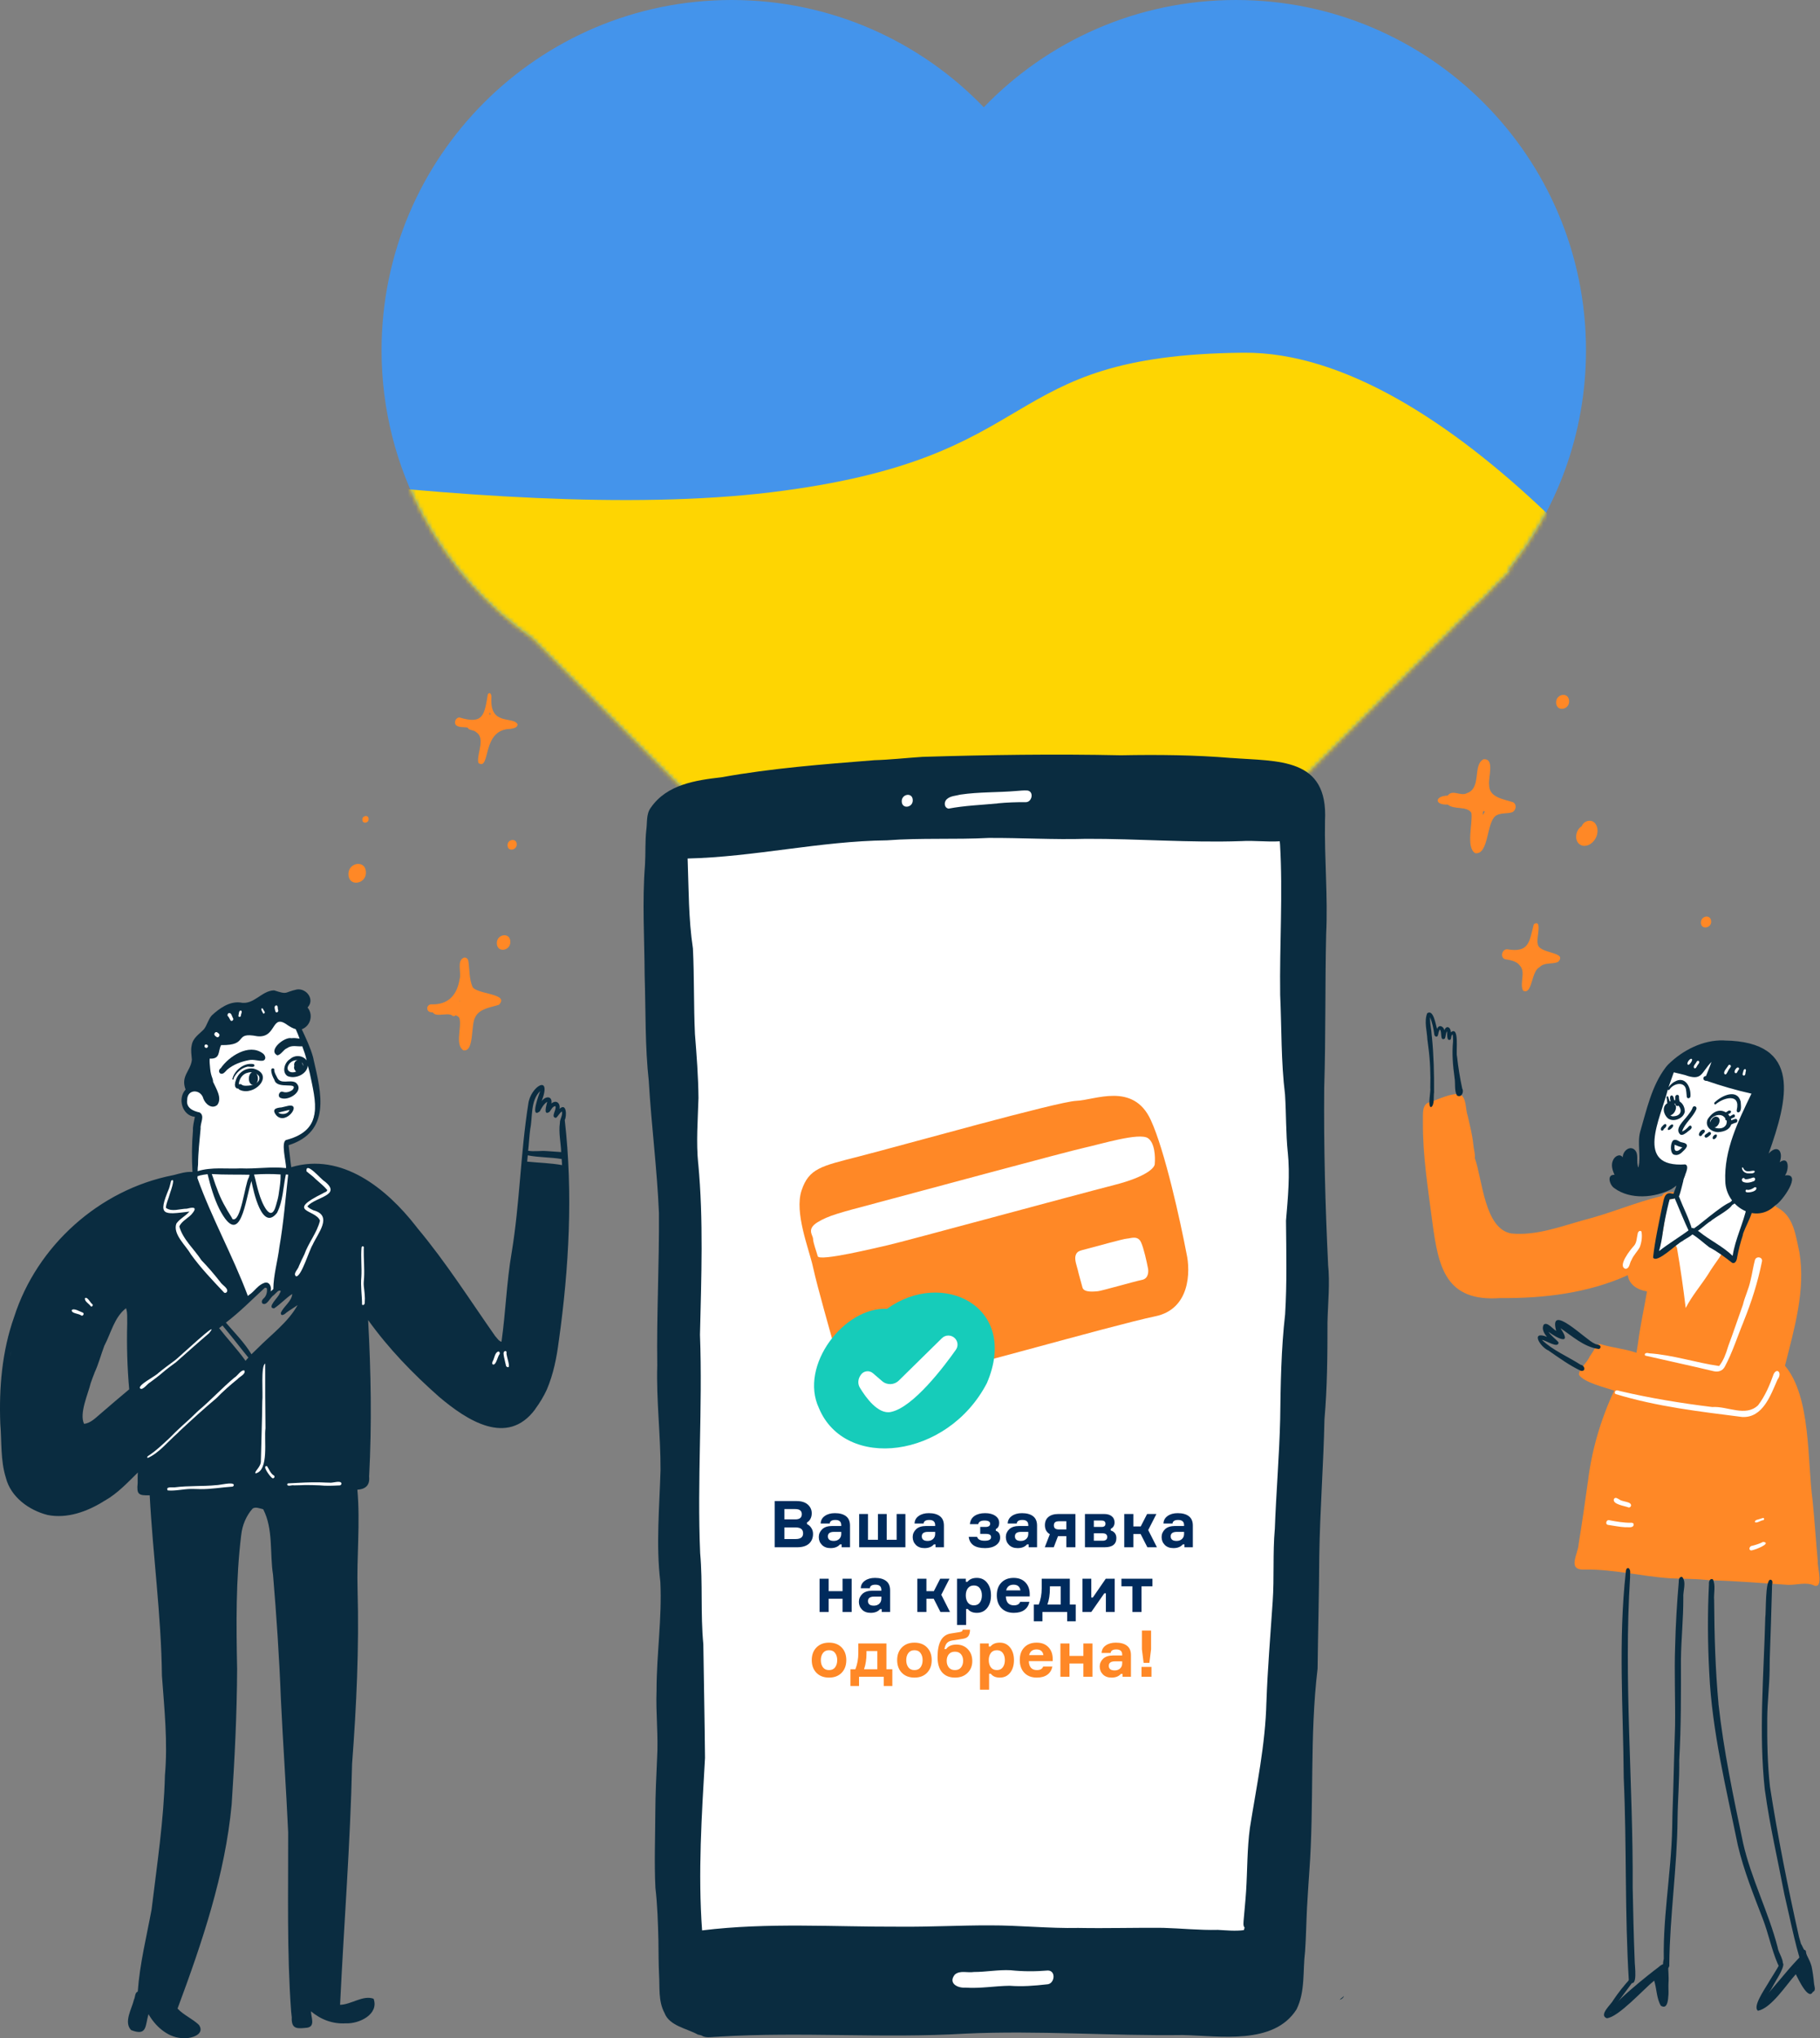 <svg width="444" height="497" viewBox="0 0 444 497" fill="none" xmlns="http://www.w3.org/2000/svg">
<rect x="0" y="0" width="444" height="497" fill="#808080" stroke="none"/>
<g clip-path="url(#clip0_4787_11611)">
<path d="M358.924 148.622L240.898 266.649L129.878 155.628C107.643 140.211 93.084 114.506 93.084 85.401C93.084 38.235 131.319 0 178.485 0C202.646 0 224.463 10.032 239.997 26.159C255.532 10.032 277.349 0 301.51 0C348.675 0 386.911 38.235 386.911 85.401C386.911 105.765 379.784 124.464 367.886 139.14H368.407L364.732 142.816C362.889 144.842 360.951 146.78 358.924 148.622Z" fill="#4494EB"/>
<mask id="mask0_4787_11611" style="mask-type:alpha" maskUnits="userSpaceOnUse" x="93" y="0" width="294" height="267">
<path d="M358.924 148.622L240.898 266.649L129.878 155.628C107.643 140.211 93.084 114.506 93.084 85.401C93.084 38.235 131.319 0 178.485 0C202.646 0 224.463 10.032 239.997 26.159C255.532 10.032 277.349 0 301.51 0C348.675 0 386.911 38.235 386.911 85.401C386.911 105.765 379.784 124.464 367.886 139.14H368.407L364.732 142.816C362.889 144.842 360.951 146.78 358.924 148.622Z" fill="#4494EB"/>
</mask>
<g mask="url(#mask0_4787_11611)">
<path d="M188.039 120.041C119.36 128.402 7.682 106.306 -0.082 106.306L199.386 320.106L431.103 191.109C409.006 155.874 352.51 85.523 303.3 86.001C241.788 86.598 256.718 111.68 188.039 120.041Z" fill="#FED502"/>
</g>
<path d="M402.5 308L404 294L407 292L410 289.5C410 288.333 411.4 286.5 411 286.5C410.5 286.5 404.5 287 403.5 286.5C402.5 286 402 279 402 278.5C402 278.1 403.667 270.667 404.5 267L408.5 259L416 256.5L424.5 257L430 266.5C428 272.333 423.8 284.5 423 286.5C422.2 288.5 425.333 292.333 427 294L429.5 298.5L420.5 309.5L414.5 321.5L409.5 319L407.5 307.5L402.5 308Z" fill="white"/>
<path d="M442.732 386.677C440.742 385.61 438.316 386.508 436.18 386.435C429.847 386.022 423.514 385.464 417.157 385.319C417.206 385.319 417.254 385.319 417.278 385.319C416.987 385.294 416.696 385.27 416.429 385.246C416.186 385.222 415.944 385.197 415.701 385.173C415.75 385.173 415.798 385.173 415.822 385.197C413.032 384.906 410.217 385.003 407.427 384.833C400.512 384.372 393.718 382.625 386.754 382.698C382.095 383.014 385.007 378.986 385.128 376.414V376.438C385.128 376.365 385.152 376.292 385.152 376.244V376.268C385.953 371.367 386.657 366.441 387.336 361.54V361.515C387.336 361.491 387.336 361.442 387.36 361.418C387.36 361.442 387.36 361.442 387.36 361.467C388.258 353.726 390.49 346.132 393.79 339.071C391.558 338.294 386.438 337.105 385.201 335.237C385.031 333.975 387.263 332.155 387.797 330.796C388.307 329.996 388.865 329.219 389.326 328.419C389.447 327.642 390.345 327.618 390.927 327.885C390.903 327.885 390.879 327.86 390.854 327.86C393.62 328.661 396.508 328.904 399.226 329.85C399.371 329.001 399.517 328.127 399.638 327.278C399.638 327.327 399.614 327.375 399.614 327.399C400.148 323.202 401.094 319.052 401.798 314.879C399.638 314.564 397.406 313.302 397.115 310.924C387.409 315.316 376.587 316.602 366.032 316.505C352.686 317.475 350.915 309.08 349.435 298.015C348.392 289.911 347.057 281.807 347.13 273.605C347.13 273.654 347.13 273.702 347.13 273.775C347.13 273.532 347.13 273.314 347.13 273.071C347.13 273.12 347.13 273.168 347.13 273.241C347.178 271.591 346.79 269.116 348.95 268.704C348.974 268.679 349.022 268.679 349.047 268.655C351.303 267.903 353.778 266.593 356.132 266.763C356.132 266.763 356.108 266.763 356.108 266.738C356.229 266.787 356.35 266.835 356.423 266.957C357.83 268.024 357.466 270.524 358.073 272.125C358.073 272.101 358.049 272.076 358.049 272.028C358.558 274.309 359.165 276.59 359.408 278.919C359.408 278.871 359.408 278.822 359.383 278.773C359.383 278.846 359.408 278.943 359.408 279.016C359.408 278.992 359.408 278.968 359.408 278.968C359.408 279.016 359.408 279.065 359.432 279.089C359.432 279.065 359.432 279.04 359.432 279.04C359.432 279.065 359.432 279.089 359.432 279.113C359.505 280.205 359.917 281.297 359.796 282.389C361.664 287.654 362.15 299.641 368.701 300.757C374.694 301.339 380.518 299.131 386.22 297.53C392.723 295.904 398.959 293.162 405.462 291.609C405.923 290.517 407.548 290.663 408.519 290.687C409.004 290.857 409.126 291.488 408.834 291.876C408.398 292.434 407.548 292.362 406.917 292.58C406.141 296.341 405.898 300.199 404.879 303.911C404.685 304.615 404.515 305.343 404.418 306.071C405.631 305.707 408.373 302.14 409.101 304.251C409.95 309.128 410.654 314.03 411.236 318.931C412.741 315.995 414.9 313.496 416.696 310.73C417.448 309.444 418.346 308.231 419.195 306.993C419.632 306.483 419.85 305.586 420.578 305.44C421.452 304.809 422.155 306.095 422.714 306.581C422.835 305.756 423.029 304.955 423.247 304.154V304.178C423.247 304.13 423.272 304.106 423.272 304.057C424.315 300.903 425.043 297.554 426.766 294.691C427.324 289.959 431.619 293.162 433.948 294.642C437.66 296.802 438.097 301.509 438.971 305.319C440.524 314.612 437.709 324.027 435.452 333.005C441.858 340.648 440.863 356.104 442.198 365.907C442.683 370.809 442.999 375.734 443.46 380.636C443.314 382.043 444.891 387.066 442.732 386.677ZM421.549 307.648C421.5 307.575 421.428 307.478 421.379 307.406C421.379 307.406 421.379 307.406 421.355 307.406C421.428 307.478 421.5 307.575 421.549 307.648Z" fill="#FF8826"/>
<path d="M359.918 208.043C357.516 206.685 359.36 200.618 358.947 198.192C357.856 196.445 354.725 197.513 353.197 196.178C349.8 196.324 350.042 194.043 353.173 193.994C354.362 192.369 356.351 194.261 357.88 193.388C361.495 192.15 359.214 186.569 361.884 185.138C364.771 184.798 362.975 189.748 363.291 191.422C363.242 194.455 366.858 194.868 369.09 195.596C370.109 196.105 369.867 197.61 368.92 198.046C367.61 198.483 365.984 198.095 364.819 198.968C362.587 200.788 363.218 208.407 359.918 208.043ZM360.282 194.916C361.471 195.766 361.786 197.367 361.738 198.75C362.15 197.925 362.708 197.197 363.412 196.639C362.417 195.984 361.544 195.11 361.131 193.994C360.864 194.334 360.549 194.625 360.209 194.892C360.258 194.892 360.258 194.892 360.282 194.916Z" fill="#FF8826"/>
<path d="M360.21 198.968C358.681 198.604 359.87 193.921 360.428 192.902C361.301 191.592 363.364 192.999 362.296 194.236C362.612 194.503 362.83 194.94 363.194 195.158C366.009 195.158 364.068 199.623 361.932 197.706C361.69 198.458 361.059 199.235 360.21 198.968Z" fill="#FF8826"/>
<path d="M121.203 229.93C121.203 227.722 124.503 227.212 124.503 229.687C124.503 231.895 121.203 232.429 121.203 229.93Z" fill="#FF8826"/>
<path d="M371.565 241.551C370.619 239.707 372.341 237.038 370.716 235.364C370.74 235.388 370.74 235.413 370.764 235.413C369.939 234.321 368.435 234.102 367.173 233.884C365.911 233.471 366.397 231.482 367.634 231.457C373.142 232.404 373.069 229.565 374.186 225.343C376.394 223.935 374.695 229.104 375.132 230.05C375.205 232.671 382.605 231.967 380.106 234.539C378.674 235.194 376.782 234.563 375.593 235.825C373.506 236.771 373.87 242.716 371.565 241.551ZM372.997 236.165C373.021 236.116 373.045 236.068 373.094 236.043C373.045 236.043 373.021 236.043 372.972 236.068C372.972 236.068 372.997 236.116 372.997 236.165Z" fill="#FF8826"/>
<path d="M386.293 206.248C383.891 205.86 384.085 202.511 385.881 201.444C386.439 199.964 388.574 199.575 389.351 201.08C390.539 203.167 388.768 206.394 386.293 206.248Z" fill="#FF8826"/>
<path d="M379.621 171.235C379.645 169.124 382.8 168.638 382.8 171.04C382.775 173.151 379.621 173.637 379.621 171.235Z" fill="#FF8826"/>
<path d="M414.949 224.907C414.973 223.233 417.448 222.869 417.448 224.737C417.472 226.387 414.876 226.751 414.949 224.907Z" fill="#FF8826"/>
<path d="M50.5 257.5L57 251.5L67 248L72.5 250L75.5 256.5L77 264V270.5L76 275L72.5 278L69.5 278.5L70.5 284C70.833 285 71.6 287.1 72 287.5C72.4 287.9 70.167 302.333 69 309.5L67 314.5L65.5 315L65 313.5H64L60 317L47.5 289L48 273.5L47.5 272L45 269.5L45.5 266.5L47.5 264L50.5 257.5Z" fill="white"/>
<path d="M113.051 256.101C110.916 254.718 112.711 250.447 112.081 248.263C111.498 247.099 109.363 247.657 108.611 246.395C107.446 246.468 104.195 247.705 104.219 245.764C104.292 245.303 104.68 244.891 105.165 244.891H105.141C109.387 245.06 111.571 242.585 112.153 238.558C112.153 238.606 112.153 238.679 112.129 238.727C112.614 237.15 111.328 234.238 113.197 233.486C113.755 233.389 114.192 233.826 114.264 234.36C114.58 236.422 114.434 238.655 115.259 240.596C115.235 240.571 115.235 240.547 115.211 240.523C116.036 242.513 124.552 242.173 121.689 245.012C119.7 245.643 116.958 245.91 115.939 248.021C114.798 249.865 115.769 256.537 113.051 256.101ZM116.133 244.551C116.133 244.672 116.108 244.769 116.084 244.891C116.497 244.624 116.958 244.381 117.394 244.163C116.788 243.968 116.206 243.75 115.623 243.507C115.623 243.532 115.623 243.532 115.623 243.556C115.963 243.75 116.157 244.138 116.133 244.551ZM112.129 244.163C112.178 244.09 112.202 243.993 112.226 243.896C112.178 243.993 112.105 244.066 112.056 244.138C112.081 244.163 112.105 244.163 112.129 244.163ZM113.318 241.906C113.221 242.1 113.124 242.294 113.027 242.488C113.27 242.319 113.585 242.221 113.9 242.27C113.731 242.052 113.585 241.809 113.464 241.566C113.415 241.688 113.367 241.809 113.318 241.906Z" fill="#FF8826"/>
<path d="M115.696 246.031C114.313 245.473 112.736 244.818 111.936 243.483C111.183 242.125 112.397 240.135 113.998 240.547C115.333 241.203 115.624 243.119 117.177 243.799C117.128 243.775 117.08 243.75 117.031 243.726C117.201 243.823 117.395 243.944 117.589 243.92C117.565 243.92 117.541 243.92 117.516 243.92C119.724 244.163 118.341 247.269 115.696 246.031Z" fill="#FF8826"/>
<path d="M110.308 247.605C108.998 246.683 105.504 248.527 105.455 246.197C105.552 245.664 105.965 245.251 106.498 245.203C108.003 245.542 111.157 244.79 111.327 246.95C111.448 247.483 110.745 248.09 110.308 247.605Z" fill="#FF8826"/>
<path d="M116.788 186.095C116.691 185.974 116.643 185.828 116.643 185.683C116.448 183.45 118.438 179.956 116.133 178.5C115.551 177.918 114.434 178.161 114.07 177.408C113.124 177.214 111.79 177.481 111.134 176.681C110.746 175.977 111.256 174.958 112.081 174.934C117.977 176.753 118.171 174.23 119.02 169.256C119.724 168.455 119.967 169.741 119.87 170.299C119.554 176.972 125.038 174.594 126.251 176.559C126.324 177.457 125.208 177.603 124.553 177.724C117.419 177.797 119.748 187.866 116.788 186.095ZM119.433 173.963C119.409 174.06 119.384 174.157 119.36 174.23C119.457 174.206 119.579 174.206 119.676 174.206C119.603 174.011 119.554 173.842 119.481 173.648C119.481 173.793 119.457 173.89 119.433 173.963Z" fill="#FF8826"/>
<path d="M85 213.077C85.025 210.214 89.32 209.583 89.271 212.81C89.247 215.649 84.952 216.304 85 213.077Z" fill="#FF8826"/>
<path d="M88.397 199.828C88.373 198.809 89.974 198.591 89.925 199.731C89.95 200.751 88.373 200.969 88.397 199.828Z" fill="#FF8826"/>
<path d="M123.823 206.064C123.799 204.584 126.104 204.269 126.055 205.919C126.055 207.375 123.775 207.714 123.823 206.064Z" fill="#FF8826"/>
<path d="M68.453 267.709C67.603 267.394 68.113 265.938 68.987 266.205C69.763 266.521 70.758 266.229 71.389 265.72C72.966 263.633 67.555 265.768 66.948 263.318C66.948 263.342 66.973 263.342 66.973 263.366C66.948 263.318 66.924 263.269 66.9 263.221C66.9 263.245 66.924 263.245 66.924 263.269C66.512 262.541 66.172 261.74 66.172 260.891C66.196 260.26 67.118 260.406 66.9 261.012C66.997 261.619 67.312 262.177 67.603 262.711C67.603 262.687 67.579 262.687 67.579 262.662C68.404 264.579 70.661 263.148 72.117 263.948C74.47 265.865 70.467 268.583 68.453 267.709Z" fill="#0A2C40"/>
<path d="M67.433 271.979C66.196 270.475 67.288 270.111 68.719 270.014H68.695C69.204 269.892 69.714 269.771 70.224 269.65C70.224 269.65 70.224 269.65 70.199 269.65C70.224 269.65 70.224 269.65 70.248 269.65H70.224C73.79 268.849 69.835 274.503 67.433 271.979ZM69.204 271.615C69.665 271.567 70.127 271.397 70.418 271.033C70.418 271.009 70.442 271.009 70.442 270.984L70.418 271.009C70.515 270.887 70.588 270.766 70.636 270.62C69.714 270.814 68.816 271.081 67.894 271.275C68.234 271.591 68.743 271.639 69.204 271.615Z" fill="#0A2C40"/>
<path d="M59.233 265.987C58.772 265.89 58.141 265.696 58.019 265.186C57.922 265.211 57.849 265.211 57.752 265.186C57.243 265.089 57.291 264.459 57.388 264.07C57.68 261.911 59.645 260.237 61.853 260.552C66.73 261.887 62.799 266.715 59.233 265.987ZM60.64 264.701C61.829 264.653 63.794 263.828 63.163 262.372C63.163 262.372 63.163 262.396 63.188 262.396C62.557 261.595 61.489 261.256 60.494 261.547H60.519C59.208 261.789 58.383 263.003 58.262 264.264C58.31 264.313 58.335 264.361 58.359 264.41C58.577 264.264 58.844 264.337 59.038 264.531C59.524 264.823 60.106 264.725 60.64 264.701Z" fill="#0A2C40"/>
<path d="M61.61 264.53C60.178 264.166 60.542 260.988 62.12 261.4C63.309 262.031 63.187 264.676 61.61 264.53Z" fill="#0A2C40"/>
<path d="M57.68 265.332C57 264.75 57.388 263.367 58.141 263.003C58.432 262.881 58.529 263.342 58.286 263.464C58.189 263.731 58.044 264.192 58.286 264.41C58.796 264.798 58.213 265.744 57.68 265.332Z" fill="#0A2C40"/>
<path d="M56.685 263.123C57.098 261.23 59.039 259.483 61.005 259.41C61.369 259.434 62.145 259.313 62.072 259.871C61.83 260.478 60.641 259.847 60.034 260.187C60.01 260.187 60.01 260.187 59.986 260.187H60.01C58.772 260.526 57.753 261.545 57.122 262.637C57.122 262.637 57.122 262.613 57.147 262.613C57.098 262.734 57.001 262.831 57.001 262.953C57.001 262.953 57.001 262.953 57.001 262.929C57.001 262.929 57.001 262.928 57.001 262.953C57.098 263.147 56.783 263.414 56.685 263.123Z" fill="#0A2C40"/>
<path d="M53.675 261.691C53.287 261.352 53.408 260.721 53.845 260.478C55.835 257.566 60.712 254.364 64.061 256.814C64.716 257.227 65.104 258.343 64.133 258.634C63.017 258.755 61.901 258.246 60.761 258.488C58.868 258.828 56.854 259.58 55.398 260.842C54.961 261.279 54.355 262.177 53.675 261.691Z" fill="#0A2C40"/>
<path d="M44.115 496.935C40.743 496.644 37.831 493.951 36.23 491.112C35.38 493.926 35.963 496.547 31.983 494.994C30.115 493.053 32.177 489.777 32.687 487.545C33.027 486.914 32.857 485.895 33.609 485.604C34.094 478.834 35.744 472.258 36.982 465.585C38.292 454.715 39.966 443.844 40.233 432.901C40.961 424.748 40.088 416.693 39.505 408.588C39.335 393.86 37.297 379.253 36.521 364.597C33.803 364.67 33.294 364.403 33.585 361.612C33.585 361.661 33.585 361.685 33.585 361.734C33.585 360.836 33.56 359.938 33.633 359.04C31.134 361.491 28.683 364.136 25.602 365.883C25.529 365.931 25.456 365.98 25.383 366.004C25.359 366.004 25.335 366.028 25.335 366.028C25.311 366.053 25.286 366.053 25.238 366.077H25.262C25.213 366.101 25.189 366.125 25.141 366.15C25.165 366.125 25.189 366.125 25.238 366.101C21.234 368.576 16.381 370.347 11.625 369.401C7.088 368.261 2.623 365.034 1.434 360.326C0.1 356.08 0.439 351.591 0.075 347.199C-0.264 338.415 0.488 329.438 3.448 321.115C9.005 303.742 24.243 290.081 42.15 286.562C42.174 286.562 42.174 286.562 42.199 286.562C42.199 286.562 42.199 286.562 42.174 286.562C42.223 286.538 42.296 286.538 42.344 286.514C42.393 286.514 42.417 286.489 42.441 286.489C42.417 286.489 42.393 286.489 42.393 286.514C43.897 286.126 45.401 285.64 46.954 285.762C46.76 282.389 46.785 278.992 47.076 275.619C47.076 275.643 47.076 275.668 47.076 275.716C47.003 274.551 47.343 273.459 47.537 272.319C44.431 272.028 43.266 267.806 45.28 265.671C44.018 262.322 46.518 261.182 46.809 258.391C46.736 257.251 46.493 256.062 46.76 254.921C47.027 253.077 48.58 252.18 49.745 250.966C50.546 249.947 50.788 248.564 51.662 247.594C53.506 245.871 55.981 244.124 58.601 244.439C61.926 245.167 63.794 241.527 66.876 241.479C70.37 242.619 69.181 241.964 72.432 241.261C74.786 240.921 76.873 243.736 75.028 245.652C76.484 247.424 75.781 250.166 73.621 250.966C74.64 253.174 75.708 255.382 76.363 257.736C76.412 257.906 76.436 258.076 76.484 258.246C76.484 258.221 76.46 258.197 76.46 258.173C76.46 258.221 76.484 258.246 76.484 258.294C78.425 266.593 80.755 275.91 70.418 279.234C70.418 279.429 70.442 279.623 70.467 279.817C70.467 279.792 70.467 279.744 70.467 279.72C70.685 281.345 70.806 282.971 71.049 284.597C83.375 280.933 94.27 289.765 101.452 298.961C101.622 299.18 101.768 299.374 101.938 299.592C101.913 299.568 101.889 299.519 101.865 299.495C108.829 307.818 114.652 317.014 120.864 325.871C120.864 325.871 120.864 325.871 120.864 325.846C121.301 326.307 121.665 327.011 122.344 327.157C123.363 319.95 123.582 312.622 124.819 305.44C126.809 293.429 126.979 281.2 128.871 269.213C129.357 264.967 134.743 261.643 132.147 268.485C133.069 267.223 134.792 267.126 134.525 269.068C135.69 268.073 136.757 268.995 136.49 270.378C138.213 268.752 138.31 272.076 137.776 273.095C139.814 290.978 138.82 309.031 136.345 326.841C136.345 326.817 136.345 326.817 136.345 326.793C136.345 326.866 136.32 326.938 136.32 326.987C136.32 326.987 136.32 326.987 136.32 326.963C135.811 331.015 135.01 335.043 133.409 338.804C133.433 338.779 133.433 338.731 133.457 338.707C132.681 340.405 131.71 342.031 130.594 343.535L130.618 343.511C130.594 343.535 130.594 343.559 130.57 343.584C130.57 343.608 130.545 343.608 130.545 343.632L130.57 343.608C123.751 352.829 113.852 346.277 107.13 340.599C100.724 334.946 94.78 328.807 89.805 321.867C90.509 334.557 90.728 347.32 90.048 360.035C90.048 360.035 90.048 360.035 90.048 360.011C90.266 362.122 89.223 363.092 87.185 363.238C87.913 371.367 86.991 379.544 87.233 387.697C87.622 401.843 86.966 415.916 85.899 430.014C85.899 429.989 85.899 429.965 85.899 429.941C85.462 449.595 83.909 469.201 82.963 488.831C85.68 488.782 88.544 486.404 91.14 487.351C92.523 491.16 87.573 493.514 84.37 493.344C81.264 493.562 78.231 492.446 75.878 490.408C75.829 491.767 77.018 494.048 74.98 494.412C72.626 494.654 71.073 494.897 71.17 491.961C71.17 492.009 71.17 492.034 71.195 492.082C71.122 491.548 71.073 490.99 71.025 490.456C69.957 475.922 70.345 461.339 70.297 446.78C69.811 435.959 69.035 425.137 68.525 414.315C68.137 404.172 67.458 394.078 66.609 383.984C65.784 378.719 66.706 372.822 64.207 367.994C63.357 367.824 62.29 367.29 61.537 367.897C61.562 367.872 61.61 367.848 61.634 367.824C60.057 369.595 59.087 371.925 58.844 374.303V374.278C57.51 385.125 57.631 396.068 57.849 406.963C57.801 417.979 57.242 428.995 56.515 439.986C54.913 457.141 49.284 473.69 43.315 489.753C44.843 491.379 46.979 492.228 48.556 493.756C50.206 496.28 46.032 497.275 44.115 496.935ZM34.143 493.708C34.046 493.684 33.949 493.659 33.852 493.659C33.949 493.684 34.046 493.684 34.143 493.708ZM36.448 362.777C36.351 362.777 36.23 362.777 36.133 362.777C36.23 362.777 36.351 362.777 36.448 362.777ZM22.132 337.226C21.477 339.944 19.293 344.627 20.506 347.175C22.132 347.005 23.345 345.695 24.534 344.7C26.863 342.71 29.169 340.696 31.522 338.755C31.037 333.417 30.891 327.957 31.037 322.595C31.037 322.619 31.037 322.644 31.037 322.692C30.988 321.455 31.158 320.144 30.746 318.98C27.883 321.188 27.106 324.997 25.48 328.079V328.054C24.631 330.287 24.049 332.616 23.03 334.776C23.03 334.776 23.03 334.751 23.054 334.751C22.738 335.552 22.423 336.377 22.132 337.226ZM59.887 331.815C60.13 331.549 60.348 331.282 60.591 331.015C58.795 328.855 57.048 326.502 55.204 324.318C55.229 324.342 55.229 324.366 55.253 324.366C54.937 323.978 54.622 323.59 54.282 323.202C54.064 323.371 53.87 323.541 53.651 323.687L53.676 323.663C53.603 323.711 53.53 323.76 53.482 323.808C53.506 323.784 53.554 323.76 53.579 323.735C53.53 323.76 53.482 323.808 53.457 323.832C55.471 326.429 57.728 328.807 59.645 331.452L59.62 331.427C59.718 331.549 59.815 331.67 59.887 331.815ZM2.478 330.796C2.55 330.311 2.623 329.826 2.72 329.34C2.623 329.802 2.55 330.311 2.478 330.796ZM64.57 314.03C61.489 316.869 58.48 319.926 55.107 322.498C57.243 324.997 59.645 327.375 61.343 330.214C61.853 329.704 62.387 329.219 62.896 328.71C62.872 328.734 62.848 328.758 62.823 328.782C66.172 325.385 70.248 322.449 72.602 318.227C71.68 318.858 70.709 319.441 69.811 320.096C69.811 320.096 69.811 320.096 69.836 320.096C69.448 320.46 68.525 321.091 68.501 320.144C69.156 318.519 71.17 317.354 71.292 315.51C69.715 316.529 68.428 318.009 66.851 319.028C64.959 318.907 67.967 316.262 68.186 315.461C68.186 315.461 68.186 315.486 68.162 315.486C68.283 315.243 68.501 315 68.453 314.733C67.87 314.491 67.434 315.243 67.021 315.558L67.045 315.534C66.948 315.631 66.851 315.728 66.73 315.849C66.73 315.849 66.73 315.849 66.754 315.825C65.905 316.311 65.104 318.494 64.037 317.839C63.697 317.451 63.94 316.917 64.279 316.626C64.959 316.068 65.25 315.024 65.104 314.175C65.007 313.957 64.764 313.981 64.57 314.03C64.595 314.03 64.619 314.005 64.643 314.005C64.619 314.03 64.595 314.03 64.57 314.03ZM32.42 329.001V329.049C32.396 328.782 32.371 328.516 32.347 328.249C32.371 328.516 32.396 328.758 32.42 329.001ZM92.208 321.819C92.208 321.819 92.256 321.867 92.256 321.891C92.111 321.697 91.965 321.503 91.819 321.309C91.941 321.479 92.062 321.649 92.208 321.819ZM48.386 286.732C48.337 286.756 48.265 286.756 48.192 286.781C48.192 286.926 48.216 287.072 48.143 287.217C51.662 297.045 56.806 306.216 60.47 315.995C60.664 315.825 60.858 315.655 61.076 315.51C61.052 315.534 61.028 315.558 61.004 315.583C62.193 314.685 62.993 313.326 64.449 312.816C65.759 312.331 66.366 313.884 66.002 314.927C66.22 314.733 66.463 314.515 66.681 314.321C66.706 310.875 67.749 307.478 68.162 304.033C69.181 298.209 69.642 292.289 70.297 286.417C70.103 286.417 69.933 286.368 69.739 286.368C69.059 289.498 69.059 292.847 67.579 295.734C63.94 300.369 61.828 290.445 61.343 287.97C59.839 292.386 58.747 304.882 53.53 294.836C53.506 294.812 53.506 294.788 53.506 294.764C53.506 294.739 53.482 294.739 53.482 294.715V294.739C52.171 292.07 51.346 289.183 50.643 286.295C49.963 286.368 49.308 286.489 48.653 286.635H48.677C48.653 286.635 48.629 286.635 48.604 286.659H48.629C48.556 286.708 48.483 286.732 48.386 286.732ZM56.709 297.239C58.771 298.258 59.742 288.673 60.688 287.12V287.145C60.688 287.12 60.712 287.096 60.712 287.072V287.096C60.761 286.878 60.834 286.659 60.882 286.441C57.801 286.368 54.743 286.465 51.662 286.271C52.123 287.436 52.438 288.649 52.923 289.789C53.797 292.361 55.132 294.667 56.563 296.923C56.539 296.899 56.539 296.875 56.515 296.85C56.563 296.972 56.636 297.117 56.709 297.239ZM63.163 290.906C63.745 292.968 66.075 298.743 67.361 293.793C67.652 292.822 67.919 291.852 68.04 290.833C68.04 290.809 68.04 290.784 68.04 290.76V290.784C68.259 289.328 68.501 287.848 68.453 286.368C66.293 286.223 64.134 286.223 61.974 286.392C62.217 287.169 62.387 287.97 62.581 288.77C62.751 289.498 62.945 290.202 63.163 290.906ZM48.216 285.567C51.613 284.5 55.229 285.058 58.747 284.888C62.435 285.058 66.099 284.403 69.787 284.815C69.86 283.456 68.356 278.143 69.957 277.924C79.105 275.449 77.042 268.704 75.538 261.521C75.538 261.57 75.562 261.594 75.562 261.643C75.417 261.036 75.271 260.429 75.101 259.847C74.834 262.007 71.995 263.171 70.127 262.371C68.671 261.4 69.448 258.974 70.758 258.246C71.898 257.154 73.864 257.275 74.81 258.561C74.567 257.372 74.155 256.232 73.742 255.116C72.529 255.237 71.219 254.727 70.079 255.552C70.103 255.528 70.127 255.528 70.151 255.504C70.103 255.528 70.054 255.552 70.03 255.577C69.108 255.941 68.647 257.129 67.676 257.324C65.25 256.159 69.399 252.713 71.122 253.15C71.098 253.15 71.073 253.15 71.049 253.15C71.728 253.053 72.408 253.15 73.087 253.247C72.796 252.471 72.505 251.694 72.141 250.942C71.413 250.748 70.782 250.36 70.151 249.947C66.075 246.938 67.603 253.174 62.775 252.665C56.757 251.5 60.931 254.97 53.943 254.824C53.142 256.28 53.87 258.27 51.152 258.124C51.128 258.488 51.128 258.852 51.152 259.216C51.249 260.163 51.273 261.109 51.516 262.031C51.516 262.007 51.516 262.007 51.516 261.982C51.638 262.589 52.001 263.147 51.977 263.778C52.705 265.404 54.282 267.757 52.996 269.432C51.686 270.523 50.109 269.213 49.623 267.903C48.993 265.476 45.668 265.501 45.668 268.17C45.353 270.135 47.1 270.912 48.702 271.251C50.06 272.076 48.798 273.896 48.944 275.158C48.677 278.07 48.337 280.981 48.313 283.942C48.24 284.5 48.216 285.034 48.216 285.567ZM128.604 283.238C131.443 283.529 134.306 283.578 137.121 284.087C137.097 283.602 137.073 283.092 137.024 282.607C134.282 282.146 131.468 282.243 128.75 281.709C128.701 282.195 128.653 282.704 128.604 283.238ZM133.384 280.666C134.549 280.763 135.738 280.812 136.903 280.909C136.806 278.531 136.248 276.177 136.587 273.823C136.563 272.829 137.315 272.004 137.097 271.009C136.442 271.397 136.199 272.149 135.641 272.562C134.209 272.44 135.884 270.548 135.495 269.698C134.743 269.771 134.476 270.645 134.015 271.13C132.462 272.125 133.336 269.407 133.481 268.728C133.481 268.752 133.481 268.776 133.481 268.825C133.481 268.776 133.481 268.704 133.481 268.655C132.632 269.213 132.147 270.111 131.686 270.984C129.235 272.877 131.492 266.811 131.783 266.035C129.332 268.412 129.987 272.319 129.332 275.401C129.332 275.376 129.332 275.328 129.357 275.279C129.114 277.051 129.041 278.822 128.847 280.593C130.351 280.836 131.88 280.545 133.384 280.666ZM70.418 259.629C69.569 261.06 70.952 261.861 72.238 261.279C71.874 260.963 71.607 260.429 71.801 259.944C71.631 259.362 71.947 258.61 72.602 258.537C71.85 258.416 71.098 258.779 70.612 259.338L70.636 259.313C70.564 259.41 70.491 259.532 70.418 259.629ZM73.791 259.386C73.864 259.556 73.912 259.726 73.912 259.896C74.034 259.556 73.839 259.216 73.573 258.998C73.67 259.119 73.742 259.24 73.791 259.386Z" fill="#0A2C40"/>
<path d="M408.592 281.588C407.16 281.54 407.476 277.73 408.592 277.949C409.174 277.827 409.708 278.482 410.29 278.531C412.159 278.871 411.649 279.744 410.557 280.739C410.582 280.715 410.582 280.715 410.606 280.69C410.121 281.224 409.393 281.782 408.592 281.588ZM409.077 280.642C409.635 280.569 410.023 280.108 410.412 279.744C409.757 279.647 409.15 279.38 408.543 279.113C408.543 279.21 408.543 279.307 408.519 279.404C408.495 279.865 408.422 280.642 409.077 280.642Z" fill="#0A2C40"/>
<path d="M409.95 276.662C408.349 275.255 410.848 273.217 411.697 272.028C411.673 272.052 411.673 272.076 411.649 272.1C412.134 271.445 412.692 270.814 412.935 270.038C413.25 269.383 414.148 269.892 413.808 270.523C412.959 272.489 411.018 273.823 410.363 275.861L410.387 275.886C411.042 275.619 411.576 275.109 412.037 274.6C412.182 274.43 412.449 274.381 412.595 274.575C413.032 275.255 411.867 275.692 411.503 276.128L411.527 276.104C411.091 276.371 410.532 276.905 409.95 276.662Z" fill="#0A2C40"/>
<path d="M406.918 272.707C405.826 271.761 405.341 269.795 406.797 268.97C408.738 267.369 410.994 268.631 411.019 271.057C410.703 272.731 408.301 273.702 406.918 272.707ZM408.35 272.173C410.097 272.076 410.533 270.596 409.32 269.431C409.126 269.092 408.835 269.067 408.495 269.14C408.519 269.14 408.519 269.14 408.544 269.14C407.379 269.043 406.117 270.159 406.991 271.276C407.282 271.785 407.694 272.319 408.35 272.173Z" fill="#0A2C40"/>
<path d="M419.146 276.056C417.471 276.008 415.822 274.673 416.598 272.902C420.456 266.981 426.037 275.571 419.146 276.056ZM419.704 275.11C420.99 275.013 421.815 273.605 420.82 272.586C420.82 272.611 420.844 272.611 420.844 272.635C420.82 272.611 420.82 272.586 420.796 272.562C420.238 271.713 419 271.713 418.199 272.198C418.199 272.198 418.224 272.198 418.224 272.174C418.199 272.174 418.199 272.198 418.175 272.198C418.175 272.198 418.199 272.198 418.199 272.174C415.967 273.436 417.787 275.377 419.704 275.11Z" fill="#0A2C40"/>
<path d="M417.666 274.843C416.501 274.309 417.496 272.441 418.491 272.271C420.432 272.223 419.243 275.498 417.666 274.843Z" fill="#0A2C40"/>
<path d="M407.305 271.955C405.461 271.785 406.698 269.165 408.009 269.116C409.707 269.213 408.591 272.004 407.305 271.955Z" fill="#0A2C40"/>
<path d="M406.845 269.14C406.627 268.776 406.699 268.315 406.627 267.902C406.627 267.902 406.627 267.927 406.627 267.951C406.627 267.854 406.602 267.781 406.578 267.684V267.708C406.408 267.368 406.942 267.102 406.991 267.538C407.112 267.854 407.185 268.169 407.306 268.485C407.306 268.509 407.306 268.509 407.33 268.533C407.33 268.533 407.33 268.533 407.33 268.509C407.67 268.849 407.258 269.577 406.845 269.14Z" fill="#0A2C40"/>
<path d="M407.694 269.165C407.621 268.631 406.99 267.054 407.913 267.103C408.422 267.394 408.325 268.195 408.568 268.656C408.786 269.189 407.985 269.747 407.694 269.165Z" fill="#0A2C40"/>
<path d="M408.712 269.262C408.664 268.679 408.688 268.097 408.688 267.539V267.563C408.591 266.859 409.658 266.69 409.61 267.466C409.61 267.442 409.61 267.418 409.61 267.393C409.489 268.121 410.192 269.262 409.343 269.674C409.052 269.747 408.761 269.553 408.712 269.262Z" fill="#0A2C40"/>
<path d="M420.531 271.882C420.336 271.421 421.064 271.275 421.331 271.057C421.356 271.033 421.38 271.033 421.404 271.009C421.428 271.009 421.428 270.984 421.453 270.984C421.453 270.984 421.453 270.984 421.428 270.984C421.889 270.548 422.666 270.863 422.108 271.421C421.647 271.639 420.992 272.149 420.531 271.882Z" fill="#0A2C40"/>
<path d="M420.869 272.902C420.893 272.368 421.67 272.538 421.985 272.222C422.01 272.222 422.01 272.198 422.034 272.198C422.301 272.052 422.543 271.858 422.835 271.737C423.271 271.616 423.393 272.247 423.053 272.441C422.519 272.562 421.112 273.654 420.869 272.902Z" fill="#0A2C40"/>
<path d="M421.33 274.139C420.894 273.241 422.058 273.362 422.568 273.095H422.592C422.98 272.95 423.684 272.537 423.83 273.168C423.878 273.411 423.733 273.678 423.49 273.751C422.811 273.848 421.937 274.624 421.33 274.139Z" fill="#0A2C40"/>
<path d="M424.024 271.252C423.757 271.204 423.636 270.912 423.684 270.67C424.679 266.521 420.554 267.54 418.516 269.287C418.2 269.384 418.079 268.898 418.346 268.753C419.996 267.151 423.781 265.356 424.655 268.607C424.679 269.384 425.019 271.107 424.024 271.252Z" fill="#0A2C40"/>
<path d="M412.207 300.611C412.207 300.636 412.231 300.636 412.231 300.66C410.775 297.651 409.562 294.472 408.252 291.464C408.228 290.663 408.834 289.911 408.931 289.061C408.616 289.377 408.228 289.644 407.839 289.886C407.839 289.886 407.839 289.886 407.864 289.886C403.739 292.094 397.721 292.58 393.839 289.716C392.723 289.037 391.849 286.344 393.863 286.465C393.378 285.349 392.941 284.063 393.523 282.874C393.887 281.976 395.173 281.151 395.877 282.195C395.853 280.617 397.77 279.064 398.983 280.569C399.686 281.515 399.274 282.85 399.492 283.966C399.492 283.942 399.492 283.917 399.492 283.893C399.517 284.136 399.565 284.403 399.614 284.645C399.687 284.572 399.735 284.5 399.784 284.427C399.759 284.451 399.759 284.475 399.735 284.524C400.342 281.806 399.395 278.797 400.123 275.983C401.7 270.669 402.889 264.821 406.359 260.259C406.383 260.235 406.408 260.211 406.432 260.162C406.626 259.92 406.82 259.701 407.039 259.483C410.557 256.037 415.483 253.538 420.481 253.684H420.457C420.554 253.684 420.627 253.708 420.724 253.708C420.7 253.708 420.675 253.708 420.651 253.708C439.771 253.951 436.156 268.121 431.473 281.272C433.705 278.87 435.113 280.86 434.166 283.383C436.568 281.709 436.447 285.325 435.452 286.611C439.844 285.883 434.676 293.089 433.123 293.866C428.367 298.646 421.063 294.181 420.894 288.042C420.554 280.423 424.048 273.362 427.275 266.665C423.563 265.84 419.923 264.773 416.332 263.535C416.259 263.584 416.162 263.559 416.089 263.535C415.289 263.39 415.41 262.37 416.186 262.37C416.623 261.23 417.133 260.09 417.521 258.925C414.876 261.691 415.313 263.656 410.969 262.104C410.994 262.104 411.018 262.128 411.067 262.128C410.678 262.031 410.29 261.934 409.902 261.837C409.926 261.837 409.95 261.861 409.999 261.861C409.441 261.715 408.883 261.594 408.325 261.473C407.888 262.686 407.475 263.899 407.039 265.112C407.427 264.603 407.864 264.142 408.422 263.802H408.446C408.47 263.802 408.47 263.778 408.494 263.778C411.042 262.225 412.522 264.967 412.401 267.223C412.45 267.781 411.625 268.048 411.503 267.442C411.455 267.029 411.43 266.617 411.382 266.204C411.382 266.156 411.382 266.107 411.358 266.034C411.358 266.059 411.358 266.059 411.358 266.083C411.285 263.559 408.373 263.996 407.306 265.622C407.257 265.816 406.966 265.865 406.869 265.67C405.146 272.707 398.546 284.791 411.164 283.917C411.139 283.917 411.115 283.893 411.067 283.893C412.474 284.306 410.654 286.999 410.63 288.042C410.63 288.042 410.63 288.042 410.63 288.018C410.339 289.158 410.072 290.299 409.708 291.439C409.708 291.391 409.732 291.366 409.732 291.318C409.683 291.464 409.659 291.585 409.586 291.73C410.63 294.448 412.013 297.02 412.814 299.835C413.299 299.495 413.784 299.155 414.269 298.791C414.245 298.816 414.221 298.816 414.221 298.84C415.07 298.233 422.204 292.143 422.544 293.283C423.32 294.351 418.176 296.85 417.327 297.772C416.283 298.209 413.032 301.752 412.207 300.611Z" fill="#0A2C40"/>
<path d="M405.219 275.546C404.976 274.988 405.631 274.527 405.971 274.163C406.772 273.799 406.602 274.843 406.068 275.109C406.092 275.085 406.092 275.085 406.116 275.061C406.019 275.158 405.947 275.231 405.874 275.328C405.825 275.619 405.413 275.837 405.219 275.546Z" fill="#0A2C40"/>
<path d="M406.917 275.474C406.602 275.134 407.815 273.775 408.155 274.285C408.446 274.673 407.257 275.765 406.917 275.474Z" fill="#0A2C40"/>
<path d="M414.487 276.808C414.269 276.226 415.385 274.964 415.87 275.619C416.088 276.105 415.506 276.347 415.263 276.663C415.166 277.002 414.657 277.172 414.487 276.808Z" fill="#0A2C40"/>
<path d="M416.09 277.391C415.41 276.954 416.235 276.493 416.623 276.251C416.599 276.251 416.599 276.275 416.575 276.275C416.987 275.717 417.74 276.129 417.254 276.712C416.915 276.979 416.551 277.44 416.09 277.391Z" fill="#0A2C40"/>
<path d="M417.885 277.682C417.545 277.294 418.395 276.348 418.783 276.688C419.123 277.052 418.249 278.071 417.885 277.682Z" fill="#0A2C40"/>
<path d="M403.279 306.629C403.716 302.553 404.662 298.331 405.487 294.255C405.9 292.896 405.851 290.445 407.89 291.027C408.254 291.052 408.812 291.027 408.981 291.44C409.273 292.386 407.914 292.289 407.331 292.41C407.259 292.653 407.186 292.896 407.137 293.138C407.137 293.114 407.137 293.114 407.137 293.09C406.579 295.346 406.094 297.603 405.73 299.908C405.73 299.86 405.73 299.835 405.754 299.787C405.73 299.957 405.706 300.127 405.681 300.272V300.248C405.463 301.874 405.196 303.475 404.735 305.052C407.137 303.16 409.806 301.607 412.257 299.763C412.524 299.423 413.058 299.229 413.325 299.666C413.786 301.049 411.335 301.849 410.462 302.602C409.103 303.184 404.177 308.207 403.279 306.629Z" fill="#0A2C40"/>
<path d="M422.543 307.891C420.747 306.508 418.976 305.149 416.962 304.106C415.555 303.038 414.269 301.8 412.764 300.903C412.279 300.66 412.425 299.786 412.958 299.665C413.589 299.52 414.099 300.102 414.608 300.369C414.584 300.345 414.56 300.345 414.536 300.32C417.156 302.456 420.262 303.863 422.689 306.217C423.319 302.067 425.309 298.306 426.158 294.23C426.231 293.817 426.644 293.429 427.105 293.502C428.949 294.109 425.261 299.738 425.139 301.291C424.557 303.038 424.12 304.809 423.78 306.605C423.732 307.187 423.344 308.279 422.543 307.891Z" fill="#0A2C40"/>
<path d="M420.264 294.958C420.7 294.084 421.72 293.575 422.375 292.871C422.739 292.58 423.345 291.731 423.758 292.386C423.952 293.429 422.278 293.745 421.72 294.448C421.307 294.667 420.336 296.098 420.264 294.958Z" fill="#0A2C40"/>
<path d="M385.663 334.243C382.873 332.932 380.374 331.112 377.85 329.365C377.85 329.365 377.85 329.365 377.874 329.365C377.85 329.341 377.826 329.341 377.826 329.317L377.85 329.341C375.763 328.516 373.216 324.343 377.413 325.968C376.71 325.216 376.006 323.954 376.613 322.984C377.438 322.207 378.869 324.1 379.646 324.513C377.68 317.33 387.095 326.915 388.988 327.594C389.449 327.934 390.468 327.764 390.468 328.443C390.443 328.735 390.177 329.001 389.885 328.904C386.367 328.395 383.552 325.774 380.689 323.857C383.625 328.201 379.888 326.332 377.753 324.731C378.408 325.75 379.5 326.429 380.228 327.327C380.155 328.929 377.074 326.745 376.176 326.721C378.845 329.268 382.485 330.773 385.591 332.762C386.682 332.957 386.925 334.461 385.663 334.243Z" fill="#0A2C40"/>
<path d="M349.096 269.966C348.222 269.747 349.096 266.156 348.926 265.21C348.926 265.234 348.926 265.258 348.926 265.283C349.023 261.958 348.902 258.658 348.465 255.383V255.407C348.392 254.752 348.295 254.121 348.222 253.49C348.222 253.514 348.222 253.539 348.222 253.587C348.15 251.452 347.373 249.098 348.174 247.06C349.727 245.968 350.236 249.948 350.6 250.894C350.989 249.705 352.153 250.214 352.372 251.209C352.857 249.85 353.973 250.506 353.925 251.719C356.133 249.972 355.114 256.572 355.453 257.615C355.744 260.236 356.157 262.832 356.715 265.404C357.225 266.278 356.497 267.782 355.429 267.103C354.725 265.865 355.114 264.094 354.822 262.662C354.822 262.686 354.822 262.735 354.847 262.759C354.434 259.847 354.192 256.887 354.483 253.927C354.483 253.466 354.483 253.029 354.434 252.568C354.434 252.592 354.434 252.617 354.434 252.641C354.41 252.495 354.41 252.35 354.361 252.204C353.925 252.544 354.119 253.078 353.876 253.466C352.808 254.048 353.124 252.034 353.003 251.452C352.639 252.01 352.76 252.714 352.469 253.248C351.158 253.975 351.911 251.5 351.231 251.015C351.013 251.452 350.892 251.937 350.794 252.423V252.398C350.625 253.078 349.921 252.714 349.897 252.18C349.703 250.773 349.411 249.317 348.853 248.006C348.853 249.123 348.999 250.214 349.169 251.306V251.282C349.217 251.816 349.266 252.325 349.314 252.859C349.314 252.835 349.314 252.811 349.314 252.762C349.775 257.275 349.872 261.813 349.848 266.35C349.654 267.321 350.042 269.48 349.096 269.966Z" fill="#0A2C40"/>
<path d="M397.381 483.154C396.338 466.654 396.871 450.033 396.119 433.508C395.998 416.742 394.76 399.975 396.629 383.257C396.629 382.869 396.75 382.31 397.235 382.335C397.963 382.699 397.599 383.863 397.672 384.519C396.071 409.754 398.449 434.989 398.303 460.224C398.424 466.144 398.546 472.065 398.788 477.961C398.764 479.32 399.71 485.046 397.381 483.154Z" fill="#0A2C40"/>
<path d="M391.972 492.107C389.958 491.306 393.039 488.758 393.597 487.666C393.597 487.666 393.597 487.69 393.573 487.69C393.597 487.666 393.622 487.642 393.622 487.618C394.835 485.822 396.169 484.148 397.625 482.546C397.795 481.6 398.984 482.255 398.523 482.983C396.97 485.118 395.344 487.254 393.767 489.389C393.792 489.365 393.792 489.365 393.816 489.34C393.476 489.802 393.112 490.263 392.797 490.748C393.331 490.432 393.84 490.068 394.325 489.704C394.301 489.729 394.277 489.729 394.253 489.753C395.514 488.71 396.728 487.618 397.892 486.477C397.868 486.502 397.868 486.502 397.844 486.526C399.518 484.827 401.362 483.323 403.036 481.649C404.783 479.95 404.929 484.172 405.293 485.143C405.293 485.143 405.293 485.143 405.293 485.118C405.293 485.143 405.317 485.191 405.317 485.216V485.191C405.341 485.264 405.341 485.337 405.366 485.41C405.366 485.385 405.341 485.337 405.341 485.313C405.366 485.361 405.366 485.434 405.39 485.482C405.39 485.458 405.366 485.434 405.366 485.385C405.39 485.507 405.414 485.604 405.463 485.725V485.701C405.584 486.186 405.705 486.696 405.802 487.205C405.875 486.817 405.875 486.404 405.9 486.016C405.9 486.041 405.9 486.065 405.9 486.113C405.924 485.07 405.9 484.027 405.924 482.983C405.924 483.007 405.924 483.032 405.924 483.08C406.264 481.77 405.026 477.815 406.312 477.402C406.967 477.33 406.991 478.082 406.943 478.543C406.943 478.519 406.943 478.47 406.943 478.446C406.919 480.169 407.161 481.867 407.04 483.59C407.04 483.566 407.04 483.541 407.04 483.493C406.919 484.706 407.55 490.554 405.172 489.049C404.104 487.229 404.177 484.924 403.546 482.935C400.925 485.046 394.811 491.888 391.972 492.107Z" fill="#0A2C40"/>
<path d="M405.971 479.95C405.389 468.667 407.694 457.142 407.936 445.762C407.936 445.786 407.936 445.834 407.936 445.859C407.961 444.621 407.985 443.384 408.009 442.122V442.146C408.276 435.061 408.397 428 408.64 420.915C408.64 420.89 408.64 420.842 408.64 420.818V420.842C408.737 414.339 408.422 407.836 408.664 401.333C408.664 401.358 408.664 401.358 408.664 401.382C408.664 401.333 408.664 401.309 408.664 401.26C408.664 401.26 408.664 401.26 408.664 401.285C408.786 396.116 409.101 390.948 409.538 385.804C409.514 385.27 409.635 384.324 410.387 384.518C411.479 385.78 410.533 387.988 410.654 389.565C410.678 394.588 410.144 399.586 410.072 404.609V404.585C410.072 404.633 410.072 404.658 410.072 404.706V404.682C410.096 412.835 410.12 421.012 409.659 429.165V429.14C409.659 429.165 409.659 429.213 409.659 429.237C409.659 429.213 409.659 429.213 409.659 429.189C409.732 433.993 409.295 438.773 409.247 443.553C409.247 443.553 409.247 443.553 409.247 443.529C409.15 455.37 407.354 467.138 407.233 478.955C407.233 478.955 407.233 478.955 407.233 478.931C407.233 478.955 407.233 478.955 407.233 478.98V478.955C407.378 479.707 406.602 480.557 405.971 479.95Z" fill="#0A2C40"/>
<path d="M167.877 479.796L164.328 201.619L312.512 197.626L317.392 234.45V395.943L309.85 477.577L167.877 479.796Z" fill="white"/>
<path d="M171.496 496.505C171.087 496.204 170.549 496.182 170.097 496.053C170.14 496.053 170.183 496.075 170.226 496.075C167.535 494.589 163.293 493.965 162.109 490.821C160.537 487.872 160.989 484.556 160.774 481.305C160.645 478.571 160.667 475.836 160.623 473.102C160.516 468.817 160.387 464.533 159.891 460.27C159.59 454.155 159.848 448.019 159.87 441.883C159.891 437.512 160.107 433.141 160.301 428.771C160.645 423.237 159.956 417.704 160.171 412.171C160.171 403.343 161.528 394.559 161.097 385.731C159.999 376.645 160.882 367.559 161.14 358.452C161.183 349.926 160.085 341.443 160.344 332.917C160.171 320.537 160.839 308.157 160.753 295.755C160.301 285.012 158.901 274.354 158.277 263.632C158.277 263.696 158.277 263.739 158.298 263.804C157.329 255.17 157.545 246.493 157.265 237.817C157.222 228.839 156.64 219.839 157.351 210.882C157.523 208.04 157.351 205.177 157.674 202.334C157.932 200.504 157.609 198.481 158.772 196.93C162.69 191.268 169.666 190.256 175.996 189.524C188.312 187.306 200.756 186.359 213.222 185.368C213.179 185.368 213.136 185.368 213.093 185.368C217.055 185.261 221.016 184.809 224.978 184.55C224.957 184.55 224.935 184.55 224.913 184.55C241.083 184.055 257.274 183.818 273.465 184.163C282.464 183.991 291.486 184.077 300.464 184.83C300.421 184.83 300.378 184.83 300.313 184.809C311.875 185.691 324.04 184.615 323.243 200.095C323.071 209.332 323.975 218.568 323.523 227.805C323.243 240.293 323.437 252.78 323.049 265.268C322.92 279.607 323.308 293.968 323.997 308.286C323.997 308.243 323.997 308.178 323.975 308.135C324.492 312.893 323.954 317.652 323.846 322.41C323.846 330.29 323.803 338.192 323.114 346.05C323.114 346.05 323.114 346.029 323.114 346.007C322.877 357.139 322.016 368.248 321.844 379.401C321.801 388.552 321.542 397.702 321.435 406.852C319.454 423.323 320.638 439.902 319.411 456.416C319.282 458.504 319.109 460.593 319.002 462.703C318.959 463.435 318.916 464.167 318.872 464.899C318.872 464.856 318.872 464.791 318.872 464.748C318.679 468.451 318.636 472.176 318.377 475.879V475.858C317.796 480.551 318.463 485.633 316.289 489.96C310.691 498.745 297.471 496.376 288.558 496.204C270.881 496.441 253.205 495.041 235.55 495.859H235.571C215.548 497.065 195.481 495.364 175.436 496.592C175.48 496.592 175.523 496.592 175.566 496.592C175.027 496.613 174.489 496.656 173.951 496.678C173.994 496.678 174.037 496.678 174.08 496.678C173.219 496.721 172.336 496.85 171.496 496.505ZM297.105 470.561C299.215 470.669 301.325 470.906 303.435 470.626C303.5 470.432 303.564 470.238 303.629 470.023C303.22 469.528 303.371 468.817 303.392 468.214C303.586 465.846 303.844 463.478 303.995 461.109C304.318 455.964 304.232 450.818 304.921 445.693C306.536 435.488 308.71 425.39 308.947 415.013C308.947 415.056 308.947 415.12 308.947 415.163C309.227 406.939 309.937 398.736 310.476 390.532C310.885 384.655 310.476 378.755 310.992 372.877C310.992 372.92 310.992 372.985 310.992 373.028C311.315 364.028 312.09 355.05 312.306 346.05C312.413 337.503 312.543 328.977 313.511 320.472C313.985 312.85 313.791 305.25 313.727 297.628C314.2 292.052 314.739 286.454 314.157 280.878C314.157 280.899 314.157 280.921 314.157 280.964C313.684 276.292 313.791 271.576 313.49 266.883C312.499 258.83 312.672 250.67 312.306 242.575C312.133 230.303 312.995 218.009 312.263 205.736C312.263 205.758 312.263 205.779 312.263 205.822C312.241 205.586 312.22 205.37 312.198 205.133C309.055 205.327 305.933 204.897 302.811 205.09C302.832 205.09 302.854 205.09 302.875 205.09C302.832 205.09 302.789 205.09 302.725 205.09C302.725 205.09 302.725 205.09 302.746 205.09C290.172 205.521 277.556 204.488 264.982 204.531C257.037 204.767 249.092 204.272 241.169 204.315C232.923 204.746 224.634 204.272 216.387 204.897C200.067 205.09 184.07 208.944 167.75 209.332C168.03 216.674 167.944 223.994 169.042 231.271C169.386 238.226 169.214 245.202 169.537 252.134C169.946 257.323 170.355 262.512 170.398 267.723C170.248 273.062 169.795 278.423 170.334 283.763C170.334 283.72 170.334 283.677 170.334 283.612C171.647 297.542 171.087 311.494 170.764 325.446C171.432 343.187 170.054 360.95 170.807 378.691C171.475 386.076 170.872 393.504 171.582 400.889C171.712 410.125 171.905 419.383 171.992 428.62C171.195 442.636 170.248 456.652 171.281 470.69C187.364 468.71 203.491 469.851 219.617 469.786C226.916 469.851 234.215 469.442 241.513 469.463C248.705 469.442 255.874 470.238 263.065 470.088C269.977 470.217 276.867 470.001 283.756 470.066C288.213 470.195 292.648 470.669 297.105 470.561Z" fill="#0A2C40"/>
<path d="M231.414 197.167C230.295 196.973 230.23 195.531 230.984 194.863C231.867 194.045 233.201 194.045 234.321 193.744C238.842 193.076 243.45 193.249 247.993 192.861C248.876 192.796 249.758 192.689 250.663 192.753C252.299 193.012 251.782 195.574 250.275 195.595C247.993 195.574 245.711 195.66 243.428 195.875C243.45 195.875 243.45 195.875 243.472 195.875C243.407 195.875 243.364 195.875 243.299 195.897C243.321 195.897 243.364 195.897 243.385 195.897C239.381 196.284 235.355 196.413 231.414 197.167Z" fill="white"/>
<path d="M219.983 195.337C220.004 193.528 222.695 193.14 222.674 195.164C222.674 196.973 219.961 197.36 219.983 195.337Z" fill="white"/>
<path d="M235.507 484.642C233.547 484.793 231.244 483.523 232.945 481.456C234.215 480.358 236.045 481.09 237.574 480.832C240.566 480.832 243.538 480.25 246.53 480.401C249.566 480.724 252.58 480.724 255.638 480.466C257.726 480.509 257.296 483.824 255.379 483.846C252.365 484.19 249.372 484.427 246.315 484.19C242.698 484.233 239.124 484.901 235.507 484.642Z" fill="white"/>
<path d="M433.874 479.222C433.777 479.077 433.729 478.907 433.656 478.737C433.656 478.761 433.68 478.785 433.68 478.834C432.176 475.316 431.448 471.555 430.089 467.988C427.808 462.043 425.406 456.122 423.95 449.911C423.95 449.935 423.974 449.984 423.974 450.008C423.95 449.935 423.95 449.887 423.926 449.814C423.926 449.838 423.95 449.887 423.95 449.911C421.111 436.032 417.666 422.177 416.986 407.933C416.598 400.702 416.55 393.447 416.914 386.217C416.841 385.659 417.156 384.761 417.86 385.076C418.612 386.508 418.03 388.57 418.175 390.196C418.175 390.172 418.175 390.172 418.175 390.147C418.175 390.196 418.175 390.22 418.175 390.269C418.175 390.244 418.175 390.22 418.175 390.196C418.224 398.616 418.466 407.06 419.243 415.455C419.243 415.407 419.243 415.382 419.219 415.334C420.48 426.811 422.858 438.094 425.236 449.377C425.236 449.353 425.212 449.304 425.212 449.28C427.202 458.088 431.424 466.144 433.68 474.855C433.826 476.189 435.597 478.373 434.675 479.465C434.408 479.635 434.044 479.538 433.874 479.222Z" fill="#0A2C40"/>
<path d="M428.877 490.287C427.494 489.34 430.455 485.118 431.11 483.954C431.085 483.978 431.061 484.027 431.061 484.051C432.105 482.231 433.318 480.508 434.288 478.664C436.254 477.912 433.852 481.988 433.488 482.571C433.512 482.546 433.512 482.498 433.536 482.474C433.512 482.498 433.488 482.546 433.463 482.571C433.463 482.571 433.463 482.546 433.488 482.546C432.978 483.396 432.517 484.293 432.008 485.167C432.008 485.143 432.032 485.118 432.032 485.094C431.498 486.016 430.867 486.89 430.503 487.909C430.77 487.666 431.037 487.399 431.28 487.157C431.255 487.181 431.231 487.205 431.207 487.229C433.512 485.167 435.235 482.619 437.321 480.363C437.661 479.513 438.365 479.198 438.899 480.12C438.899 480.096 438.874 480.096 438.874 480.071C439.796 481.236 440.306 482.668 441.204 483.857C440.864 481.6 439.918 479.465 439.481 477.257V477.281C439.481 477.257 439.481 477.233 439.481 477.208C439.481 477.208 439.481 477.208 439.481 477.233C439.238 476.505 439.457 474.733 440.524 475.631C441.01 478.834 442.344 482.013 442.393 485.288C441.446 488.467 438.632 482.425 438.098 481.382C435.817 483.881 432.177 489.607 428.877 490.287Z" fill="#0A2C40"/>
<path d="M440.717 482.595C438.194 475.873 436.956 468.837 435.306 461.897C433.705 453.526 431.764 445.227 430.599 436.783V436.808C430.575 436.686 430.575 436.565 430.551 436.444C430.551 436.468 430.551 436.516 430.551 436.541C429.022 422.54 430.284 408.467 430.648 394.442C430.866 393.01 430.599 385.294 431.885 385.173C432.759 385.318 432.225 386.338 432.298 386.92C432.152 392.792 431.934 398.688 431.74 404.56C431.74 404.536 431.74 404.536 431.74 404.512C431.74 404.56 431.74 404.584 431.74 404.633V404.609C431.74 405.288 431.74 405.967 431.715 406.647C431.715 406.695 431.715 406.72 431.715 406.768V406.744C431.715 406.841 431.715 406.938 431.715 407.011V406.987C431.715 407.035 431.715 407.059 431.715 407.108C431.715 407.108 431.715 407.108 431.715 407.084C431.667 411.039 431.157 414.97 431.133 418.925C431.133 418.9 431.133 418.852 431.133 418.828C431.084 424.408 431.181 430.038 431.788 435.594C433.705 447.921 436.156 460.174 438.898 472.355C439.698 475.291 440.717 478.179 441.712 481.066C441.858 481.673 442.198 482.546 441.494 482.91C441.227 483.007 440.863 482.886 440.717 482.595Z" fill="#0A2C40"/>
<path d="M441.567 485.264C441.349 482.692 440.839 480.193 439.99 477.766C439.577 476.747 438.51 475.146 438.971 474.078C439.529 473.714 439.674 474.709 439.917 475.024C440.596 476.48 441.494 477.839 441.931 479.416V479.392C442.222 480.775 442.416 482.207 442.538 483.614C442.538 483.59 442.538 483.565 442.538 483.517C442.538 484.196 443.144 485.312 442.271 485.676C441.955 485.798 441.616 485.579 441.567 485.264Z" fill="#0A2C40"/>
<path d="M429.216 488.976C428.876 488.612 429.216 487.908 429.677 487.86C432.783 484.633 435.452 481.017 438.533 477.766C438.897 477.451 439.189 476.844 439.771 476.892C440.766 477.305 440.475 478.809 440.814 479.683C440.96 480.969 442.367 482.158 441.833 483.444C442.367 484.196 441.421 485.458 440.766 484.511C440.111 482.91 438.946 481.503 438.582 479.756C436.714 481.066 430.623 489.631 429.216 488.976Z" fill="#0A2C40"/>
<path d="M393.087 490.797C391.243 490.02 403.229 480.654 404.443 479.781L404.418 479.805C408.01 476.553 405.777 483.105 406.287 484.779C407.427 484.658 406.796 486.696 406.869 487.375C406.651 488.394 405.632 488.103 405.486 487.205C404.273 485.75 404.443 483.469 404.176 481.649C400.609 484.245 397.43 487.254 394.155 490.166C394.106 490.36 393.936 490.53 393.718 490.554C393.645 490.627 393.572 490.675 393.475 490.748C393.354 490.821 393.208 490.845 393.087 490.797Z" fill="#0A2C40"/>
<path d="M196.872 371.209V371.62C197.294 371.809 197.643 372.12 197.917 372.551C198.202 372.983 198.345 373.467 198.345 374.003C198.345 374.993 198.018 375.787 197.363 376.387C196.708 376.976 195.737 377.271 194.449 377.271H189V366H194.306C195.499 366 196.418 366.284 197.062 366.852C197.706 367.421 198.028 368.131 198.028 368.984C198.028 369.489 197.922 369.941 197.711 370.341C197.511 370.73 197.231 371.02 196.872 371.209ZM191.36 370.467H194.021C195.077 370.467 195.605 370.046 195.605 369.205C195.605 368.373 195.072 367.957 194.005 367.957H191.36V370.467ZM191.36 375.266H194.1C195.314 375.266 195.922 374.803 195.922 373.877C195.922 372.919 195.325 372.441 194.132 372.441H191.36V375.266Z" fill="#002B5D"/>
<path d="M205.324 377.271V376.576H204.912C204.395 377.176 203.634 377.476 202.631 377.476C201.744 377.476 201.042 377.218 200.525 376.703C200.007 376.177 199.749 375.535 199.749 374.777C199.749 374.051 200.023 373.419 200.572 372.883C201.121 372.346 201.95 372.078 203.059 372.078H205.229V371.872C205.229 371.03 204.748 370.609 203.788 370.609C202.932 370.609 202.473 370.899 202.41 371.478H200.208C200.229 370.709 200.562 370.099 201.206 369.647C201.85 369.183 202.674 368.952 203.677 368.952C204.838 368.952 205.741 369.199 206.385 369.694C207.04 370.188 207.367 370.957 207.367 371.999V377.271H205.324ZM203.407 375.724C203.946 375.724 204.384 375.566 204.722 375.25C205.06 374.935 205.229 374.524 205.229 374.019V373.514H203.487C202.473 373.514 201.966 373.877 201.966 374.603C201.966 375.35 202.447 375.724 203.407 375.724Z" fill="#002B5D"/>
<path d="M218.738 369.157H220.877V377.271H209.599V369.157H211.753V375.44H214.177V369.157H216.315V375.44H218.738V369.157Z" fill="#002B5D"/>
<path d="M228.231 377.271V376.576H227.82C227.302 377.176 226.542 377.476 225.539 377.476C224.652 377.476 223.95 377.218 223.432 376.703C222.915 376.177 222.656 375.535 222.656 374.777C222.656 374.051 222.931 373.419 223.48 372.883C224.029 372.346 224.858 372.078 225.966 372.078H228.136V371.872C228.136 371.03 227.656 370.609 226.695 370.609C225.84 370.609 225.38 370.899 225.317 371.478H223.115C223.137 370.709 223.469 370.099 224.113 369.647C224.757 369.183 225.581 368.952 226.584 368.952C227.746 368.952 228.648 369.199 229.293 369.694C229.947 370.188 230.275 370.957 230.275 371.999V377.271H228.231ZM226.315 375.724C226.853 375.724 227.292 375.566 227.629 375.25C227.967 374.935 228.136 374.524 228.136 374.019V373.514H226.394C225.38 373.514 224.874 373.877 224.874 374.603C224.874 375.35 225.354 375.724 226.315 375.724Z" fill="#002B5D"/>
<path d="M241.556 371.541C241.556 371.015 241.091 370.752 240.162 370.752C239.275 370.752 238.768 371.046 238.641 371.636H236.614C236.699 370.752 237.073 370.083 237.739 369.631C238.404 369.178 239.264 368.952 240.32 368.952C241.376 368.952 242.21 369.173 242.823 369.615C243.446 370.046 243.757 370.604 243.757 371.288C243.757 372.078 243.483 372.593 242.934 372.835V373.246C243.641 373.477 243.995 374.035 243.995 374.919C243.995 375.666 243.657 376.282 242.981 376.766C242.305 377.239 241.419 377.476 240.32 377.476C239.074 377.476 238.119 377.239 237.454 376.766C236.799 376.282 236.424 375.603 236.329 374.73H238.372C238.552 375.361 239.164 375.677 240.209 375.677C241.255 375.677 241.778 375.387 241.778 374.808C241.778 374.524 241.672 374.319 241.461 374.193C241.26 374.067 240.928 374.003 240.463 374.003H239.132V372.314H240.384C241.165 372.314 241.556 372.056 241.556 371.541Z" fill="#002B5D"/>
<path d="M250.953 377.271V376.576H250.541C250.024 377.176 249.264 377.476 248.261 377.476C247.374 377.476 246.671 377.218 246.154 376.703C245.637 376.177 245.378 375.535 245.378 374.777C245.378 374.051 245.652 373.419 246.201 372.883C246.751 372.346 247.579 372.078 248.688 372.078H250.858V371.872C250.858 371.03 250.378 370.609 249.417 370.609C248.561 370.609 248.102 370.899 248.039 371.478H245.837C245.858 370.709 246.191 370.099 246.835 369.647C247.479 369.183 248.303 368.952 249.306 368.952C250.467 368.952 251.37 369.199 252.014 369.694C252.669 370.188 252.996 370.957 252.996 371.999V377.271H250.953ZM249.037 375.724C249.575 375.724 250.013 375.566 250.351 375.25C250.689 374.935 250.858 374.524 250.858 374.019V373.514H249.116C248.102 373.514 247.595 373.877 247.595 374.603C247.595 375.35 248.076 375.724 249.037 375.724Z" fill="#002B5D"/>
<path d="M258.222 369.157H262.356V377.271H260.139V374.556H258.111L257.066 377.271H254.88L256.116 374.082C255.313 373.63 254.912 372.893 254.912 371.872C254.912 371.02 255.197 370.357 255.767 369.883C256.348 369.399 257.166 369.157 258.222 369.157ZM260.139 372.93V370.925H258.396C257.921 370.925 257.583 371.009 257.383 371.178C257.193 371.346 257.098 371.593 257.098 371.92C257.098 372.256 257.193 372.509 257.383 372.677C257.583 372.846 257.921 372.93 258.396 372.93H260.139Z" fill="#002B5D"/>
<path d="M270.967 372.772V373.183C271.379 373.288 271.712 373.498 271.965 373.814C272.218 374.13 272.345 374.535 272.345 375.029C272.345 376.524 271.384 377.271 269.463 377.271H264.679V369.157H269.336C270.149 369.157 270.777 369.341 271.221 369.71C271.675 370.067 271.902 370.567 271.902 371.209C271.902 371.946 271.59 372.467 270.967 372.772ZM266.849 375.677H268.956C269.727 375.677 270.112 375.377 270.112 374.777C270.112 374.166 269.727 373.861 268.956 373.861H266.849V375.677ZM266.849 370.752V372.314H268.734C269.367 372.314 269.684 372.056 269.684 371.541C269.684 371.015 269.367 370.752 268.734 370.752H266.849Z" fill="#002B5D"/>
<path d="M279.908 377.271L278.26 374.035H276.487V377.271H274.269V369.157H276.487V372.188H278.292L279.844 369.157H282.109L280.114 373.072L282.236 377.271H279.908Z" fill="#002B5D"/>
<path d="M288.957 377.271V376.576H288.545C288.028 377.176 287.267 377.476 286.264 377.476C285.377 377.476 284.675 377.218 284.158 376.703C283.64 376.177 283.382 375.535 283.382 374.777C283.382 374.051 283.656 373.419 284.205 372.883C284.754 372.346 285.583 372.078 286.692 372.078H288.862V371.872C288.862 371.03 288.381 370.609 287.42 370.609C286.565 370.609 286.106 370.899 286.042 371.478H283.841C283.862 370.709 284.195 370.099 284.839 369.647C285.483 369.183 286.306 368.952 287.31 368.952C288.471 368.952 289.374 369.199 290.018 369.694C290.673 370.188 291 370.957 291 371.999V377.271H288.957ZM287.04 375.724C287.579 375.724 288.017 375.566 288.355 375.25C288.693 374.935 288.862 374.524 288.862 374.019V373.514H287.12C286.106 373.514 285.599 373.877 285.599 374.603C285.599 375.35 286.079 375.724 287.04 375.724Z" fill="#002B5D"/>
<path d="M207.764 393.057H205.547V389.821H202.157V393.057H199.94V384.943H202.157V387.974H205.547V384.943H207.764V393.057Z" fill="#002B5D"/>
<path d="M215.107 393.057V392.362H214.695C214.178 392.962 213.418 393.262 212.415 393.262C211.528 393.262 210.825 393.004 210.308 392.488C209.791 391.962 209.532 391.32 209.532 390.563C209.532 389.836 209.806 389.205 210.356 388.668C210.905 388.132 211.733 387.863 212.842 387.863H215.012V387.658C215.012 386.816 214.532 386.395 213.571 386.395C212.715 386.395 212.256 386.685 212.193 387.263H209.991C210.012 386.495 210.345 385.885 210.989 385.432C211.633 384.969 212.457 384.738 213.46 384.738C214.621 384.738 215.524 384.985 216.168 385.48C216.823 385.974 217.15 386.742 217.15 387.784V393.057H215.107ZM213.191 391.51C213.729 391.51 214.167 391.352 214.505 391.036C214.843 390.72 215.012 390.31 215.012 389.805V389.3H213.27C212.256 389.3 211.749 389.663 211.749 390.389C211.749 391.136 212.23 391.51 213.191 391.51Z" fill="#002B5D"/>
<path d="M229.429 393.057L227.782 389.821H226.008V393.057H223.791V384.943H226.008V387.974H227.814L229.366 384.943H231.631L229.635 388.858L231.758 393.057H229.429Z" fill="#002B5D"/>
<path d="M237.592 386.585C236.937 386.585 236.441 386.816 236.103 387.279C235.775 387.732 235.612 388.305 235.612 389C235.612 389.694 235.775 390.273 236.103 390.736C236.441 391.199 236.937 391.431 237.592 391.431C238.225 391.431 238.706 391.205 239.033 390.752C239.371 390.299 239.54 389.715 239.54 389C239.54 388.295 239.371 387.716 239.033 387.263C238.706 386.811 238.225 386.585 237.592 386.585ZM233.474 384.943H235.612V385.685H236.024C236.53 385.053 237.291 384.738 238.304 384.738C239.36 384.738 240.2 385.138 240.823 385.937C241.446 386.727 241.757 387.747 241.757 389C241.757 390.263 241.446 391.289 240.823 392.078C240.2 392.867 239.36 393.262 238.304 393.262C237.312 393.262 236.578 392.946 236.103 392.315H235.691V396.214H233.474V384.943Z" fill="#002B5D"/>
<path d="M251.207 388.589V389.252H245.378C245.441 390.705 246.101 391.431 247.358 391.431C248.16 391.431 248.667 391.147 248.878 390.578H251.127C250.958 391.42 250.552 392.078 249.908 392.552C249.264 393.025 248.403 393.262 247.326 393.262C246.048 393.262 245.035 392.873 244.285 392.094C243.546 391.315 243.176 390.273 243.176 388.968C243.176 387.674 243.546 386.648 244.285 385.89C245.024 385.122 246.022 384.738 247.279 384.738C248.482 384.738 249.433 385.095 250.13 385.811C250.826 386.527 251.185 387.453 251.207 388.589ZM248.942 387.784C248.794 386.858 248.234 386.395 247.263 386.395C246.291 386.395 245.689 386.858 245.457 387.784H248.942Z" fill="#002B5D"/>
<path d="M260.99 391.226H262.431V395.314H260.34V393.057H254.306V395.314H252.215V391.226H253.419C253.894 390.015 254.132 388.7 254.132 387.279V384.943H260.99V391.226ZM258.772 391.226V386.79H256.127V387.295C256.127 388.8 255.927 390.11 255.525 391.226H258.772Z" fill="#002B5D"/>
<path d="M266.222 393.057H264.068V384.943H266.222V389.521H266.602L269.754 384.943H271.94V393.057H269.786V388.495H269.406L266.222 393.057Z" fill="#002B5D"/>
<path d="M273.58 386.79V384.943H281.135V386.79H278.474V393.057H276.257V386.79H273.58Z" fill="#002B5D"/>
<path d="M202.246 400.524C203.534 400.524 204.559 400.913 205.319 401.692C206.079 402.471 206.459 403.502 206.459 404.786C206.459 406.07 206.079 407.101 205.319 407.88C204.559 408.659 203.534 409.048 202.246 409.048C200.968 409.048 199.944 408.659 199.173 407.88C198.413 407.091 198.033 406.059 198.033 404.786C198.033 403.513 198.413 402.486 199.173 401.708C199.944 400.918 200.968 400.524 202.246 400.524ZM202.246 407.217C202.911 407.217 203.408 406.991 203.735 406.538C204.073 406.075 204.242 405.491 204.242 404.786C204.242 404.091 204.073 403.518 203.735 403.065C203.408 402.602 202.911 402.371 202.246 402.371C201.591 402.371 201.095 402.602 200.757 403.065C200.419 403.518 200.25 404.091 200.25 404.786C200.25 405.491 200.419 406.075 200.757 406.538C201.095 406.991 201.591 407.217 202.246 407.217Z" fill="#FF8826"/>
<path d="M216.249 407.012H217.69V411.1H215.599V408.843H209.565V411.1H207.474V407.012H208.678C209.153 405.801 209.391 404.486 209.391 403.065V400.729H216.249V407.012ZM214.031 407.012V402.576H211.386V403.081C211.386 404.586 211.186 405.896 210.784 407.012H214.031Z" fill="#FF8826"/>
<path d="M223.081 400.524C224.369 400.524 225.393 400.913 226.154 401.692C226.914 402.471 227.294 403.502 227.294 404.786C227.294 406.07 226.914 407.101 226.154 407.88C225.393 408.659 224.369 409.048 223.081 409.048C221.803 409.048 220.779 408.659 220.008 407.88C219.248 407.091 218.868 406.059 218.868 404.786C218.868 403.513 219.248 402.486 220.008 401.708C220.779 400.918 221.803 400.524 223.081 400.524ZM223.081 407.217C223.746 407.217 224.242 406.991 224.57 406.538C224.908 406.075 225.077 405.491 225.077 404.786C225.077 404.091 224.908 403.518 224.57 403.065C224.242 402.602 223.746 402.371 223.081 402.371C222.426 402.371 221.93 402.602 221.592 403.065C221.254 403.518 221.085 404.091 221.085 404.786C221.085 405.491 221.254 406.075 221.592 406.538C221.93 406.991 222.426 407.217 223.081 407.217Z" fill="#FF8826"/>
<path d="M233.314 400.997C234.475 400.997 235.41 401.376 236.117 402.134C236.835 402.881 237.194 403.844 237.194 405.023C237.194 406.201 236.804 407.17 236.022 407.927C235.251 408.674 234.238 409.048 232.981 409.048C231.63 409.048 230.579 408.622 229.829 407.769C229.09 406.917 228.721 405.675 228.721 404.044C228.721 400.55 229.792 398.635 231.936 398.298L234.027 397.966C234.343 397.914 234.555 397.851 234.66 397.777C234.766 397.693 234.829 397.556 234.85 397.367H236.64C236.64 397.945 236.529 398.43 236.307 398.819C236.086 399.208 235.647 399.461 234.993 399.577L232.316 400.003C231.746 400.087 231.313 400.292 231.017 400.618C230.722 400.945 230.516 401.439 230.399 402.102H230.811C231.329 401.366 232.163 400.997 233.314 400.997ZM231.461 406.57C231.809 407.001 232.311 407.217 232.965 407.217C233.62 407.217 234.116 407.001 234.454 406.57C234.792 406.138 234.961 405.602 234.961 404.96C234.961 404.318 234.792 403.786 234.454 403.365C234.116 402.944 233.62 402.734 232.965 402.734C232.3 402.734 231.799 402.944 231.461 403.365C231.123 403.786 230.954 404.318 230.954 404.96C230.954 405.602 231.123 406.138 231.461 406.57Z" fill="#FF8826"/>
<path d="M243.197 402.371C242.543 402.371 242.046 402.602 241.708 403.065C241.381 403.518 241.217 404.091 241.217 404.786C241.217 405.48 241.381 406.059 241.708 406.522C242.046 406.985 242.543 407.217 243.197 407.217C243.831 407.217 244.311 406.991 244.639 406.538C244.976 406.086 245.145 405.502 245.145 404.786C245.145 404.081 244.976 403.502 244.639 403.049C244.311 402.597 243.831 402.371 243.197 402.371ZM239.079 400.729H241.217V401.471H241.629C242.136 400.839 242.896 400.524 243.91 400.524C244.966 400.524 245.805 400.924 246.428 401.723C247.051 402.513 247.363 403.534 247.363 404.786C247.363 406.049 247.051 407.075 246.428 407.864C245.805 408.653 244.966 409.048 243.91 409.048C242.917 409.048 242.184 408.732 241.708 408.101H241.297V412H239.079V400.729Z" fill="#FF8826"/>
<path d="M256.812 404.375V405.038H250.984C251.047 406.491 251.707 407.217 252.963 407.217C253.766 407.217 254.273 406.933 254.484 406.364H256.733C256.564 407.206 256.158 407.864 255.513 408.338C254.869 408.811 254.009 409.048 252.932 409.048C251.654 409.048 250.64 408.659 249.891 407.88C249.152 407.101 248.782 406.059 248.782 404.754C248.782 403.46 249.152 402.434 249.891 401.676C250.63 400.908 251.628 400.524 252.884 400.524C254.088 400.524 255.038 400.882 255.735 401.597C256.432 402.313 256.791 403.239 256.812 404.375ZM254.547 403.57C254.399 402.644 253.84 402.181 252.868 402.181C251.897 402.181 251.295 402.644 251.063 403.57H254.547Z" fill="#FF8826"/>
<path d="M266.516 408.843H264.299V405.607H260.909V408.843H258.692V400.729H260.909V403.76H264.299V400.729H266.516V408.843Z" fill="#FF8826"/>
<path d="M273.859 408.843V408.148H273.447C272.93 408.748 272.17 409.048 271.167 409.048C270.28 409.048 269.577 408.79 269.06 408.275C268.543 407.748 268.284 407.106 268.284 406.349C268.284 405.623 268.558 404.991 269.108 404.454C269.657 403.918 270.485 403.649 271.594 403.649H273.764V403.444C273.764 402.602 273.284 402.181 272.323 402.181C271.467 402.181 271.008 402.471 270.945 403.049H268.743C268.764 402.281 269.097 401.671 269.741 401.218C270.385 400.755 271.209 400.524 272.212 400.524C273.373 400.524 274.276 400.771 274.92 401.266C275.575 401.76 275.902 402.529 275.902 403.57V408.843H273.859ZM271.943 407.296C272.481 407.296 272.919 407.138 273.257 406.822C273.595 406.507 273.764 406.096 273.764 405.591V405.086H272.022C271.008 405.086 270.501 405.449 270.501 406.175C270.501 406.922 270.982 407.296 271.943 407.296Z" fill="#FF8826"/>
<path d="M278.578 397.572H280.811V402.15L280.4 405.449H278.99L278.578 402.15V397.572ZM280.906 408.843H278.483V406.443H280.906V408.843Z" fill="#FF8826"/>
<path d="M327.621 486.915C327.718 486.842 327.791 486.745 327.888 486.672C327.718 487.133 327.306 487.497 326.82 487.57C327.111 487.351 327.378 487.133 327.621 486.915Z" fill="#0A2C40"/>
<path d="M209.44 282.007C200.394 284.327 197.34 284.86 195.543 290.279C193.746 295.698 197.347 304.48 198.323 308.896C199.542 314.417 202.416 324.173 204.3 331.205C206.184 338.237 221.127 335.922 224.107 335.774C228.272 335.568 271.271 323.137 281.86 320.949C290.332 319.199 290.455 310.026 289.458 305.658C287.977 297.868 284.156 280.44 280.719 273.044C276.423 263.799 267.09 268.249 262.586 268.416C258.083 268.583 220.748 279.107 209.44 282.007Z" fill="#FF8826"/>
<path d="M264.999 304.553C263.304 304.987 262.731 305.086 262.399 306.12C262.068 307.153 262.752 308.835 262.939 309.68C263.174 310.736 263.723 312.602 264.083 313.948C264.444 315.293 267.245 314.866 267.804 314.84C268.586 314.805 276.643 312.472 278.628 312.065C280.216 311.739 280.23 309.986 280.038 309.151C279.753 307.661 279.019 304.327 278.366 302.91C277.551 301.14 275.804 301.981 274.959 302.009C274.114 302.036 267.118 304.01 264.999 304.553Z" fill="white"/>
<path d="M213.603 293.374C204.945 295.675 202.07 296.39 199.398 298.051C196.726 299.712 198.309 301.152 198.347 302.037C198.394 303.143 199.13 304.96 199.49 306.306C199.851 307.651 213.862 304.22 216.596 303.612C220.416 302.762 261.842 291.488 271.876 288.924C279.903 286.872 281.777 284.622 281.71 283.753C281.862 282.146 281.739 278.648 280.038 277.513C277.913 276.093 268.584 278.966 264.464 279.871C260.343 280.776 224.427 290.499 213.603 293.374Z" fill="white"/>
<path d="M240.767 337.225C248.79 318.458 229.775 309.37 216.4 319.139C206.003 318.572 194.887 332.954 199.787 343.346C206.111 358.579 231.119 355.763 240.767 337.225Z" fill="#16CCBA"/>
<path fill-rule="evenodd" clip-rule="evenodd" d="M232.943 326.302C233.695 327.054 233.815 328.225 233.203 329.095C230.458 332.992 222.807 343.204 217.293 344.289C214.177 344.903 211.171 340.688 209.768 338.353C209.226 337.451 209.293 336.332 209.863 335.447L209.977 335.268C210.635 334.246 212.045 334.041 212.965 334.835L215.202 336.762C216.384 337.781 218.15 337.724 219.263 336.63L229.788 326.288C230.665 325.426 232.073 325.432 232.943 326.302Z" fill="white"/>
<path d="M396.531 309.372C394.517 308.716 397.793 304.64 398.618 303.766C399.321 302.966 399.273 301.85 399.516 300.855C399.54 300.418 400.001 299.86 400.438 300.272C400.68 301.437 400.486 302.893 400.049 304.058C399.467 305.174 398.496 306.047 398.011 307.236C397.526 307.916 397.599 309.347 396.531 309.372Z" fill="white"/>
<path d="M418.054 334.339C412.498 333.005 406.869 331.816 401.336 330.53C400.997 329.899 401.846 329.802 402.258 329.972C408.082 330.36 413.663 332.253 419.389 333.078C420.457 331.743 421.039 330.117 421.524 328.516C421.548 328.419 421.597 328.322 421.621 328.225C421.621 328.249 421.621 328.249 421.597 328.273C422.859 324.925 423.975 321.528 425.188 318.155V318.179C425.649 316.165 426.62 314.297 427.032 312.259C427.032 312.283 427.032 312.283 427.032 312.307C427.032 312.259 427.057 312.21 427.057 312.186C427.469 310.536 427.687 308.862 428.124 307.236C428.464 306.144 430.162 306.508 429.823 307.673C428.828 312.623 427.299 317.427 425.407 322.11C425.382 322.183 425.358 322.256 425.334 322.329C425.358 322.28 425.358 322.256 425.382 322.207C423.854 325.871 422.665 329.729 420.796 333.199C420.262 334.267 419.171 334.606 418.054 334.339Z" fill="white"/>
<path d="M425.019 345.502C414.682 344.192 404.2 342.978 394.179 339.921C393.791 339.775 393.912 339.193 394.252 339.048C394.543 338.926 394.858 339.12 395.149 339.169C402.574 340.916 410.169 342.153 417.715 343.075C421.404 342.808 425.844 345.575 428.901 342.639C428.901 342.639 428.901 342.639 428.877 342.663C428.901 342.639 428.926 342.614 428.95 342.59C428.926 342.614 428.926 342.614 428.901 342.639C430.624 340.382 431.764 337.664 432.711 334.995C433.56 333.418 434.822 334.777 433.657 336.354V336.33C431.983 340.115 430.09 345.769 425.019 345.502Z" fill="white"/>
<path d="M426.378 286.101C424.776 285.932 424.728 284.063 425.286 284.815C425.965 286.368 427.736 285.034 428.1 285.616C427.979 286.271 426.887 286.101 426.378 286.101Z" fill="white"/>
<path d="M425.334 288.212C425.043 288.115 424.849 287.8 424.97 287.509C424.97 287.533 424.97 287.533 424.946 287.557C425.019 287.218 425.553 287.072 425.65 287.485C425.868 287.557 426.086 287.533 426.305 287.509C426.329 287.509 426.329 287.509 426.353 287.509C426.329 287.509 426.329 287.509 426.305 287.509C426.548 287.46 426.79 287.412 427.009 287.339C426.984 287.339 426.984 287.339 426.96 287.363C427.348 287.29 427.955 286.829 428.149 287.387C428.222 287.606 428.1 287.897 427.882 287.994C427.106 288.31 426.159 288.552 425.334 288.212Z" fill="white"/>
<path d="M426.136 290.712C425.602 290.639 425.844 289.839 426.305 290.13H426.33H426.305C426.33 290.13 426.354 290.13 426.378 290.13C426.354 290.13 426.354 290.13 426.354 290.13C426.961 290.154 427.519 289.863 428.004 289.523C428.15 289.426 428.368 289.45 428.465 289.596C428.683 290.518 426.791 290.833 426.136 290.712Z" fill="white"/>
<path d="M420.821 261.982C420.142 261.448 421.355 260.356 421.646 259.774C421.986 259.313 422.519 259.944 422.107 260.284C422.107 260.308 422.083 260.308 422.083 260.332C422.083 260.332 422.083 260.332 422.107 260.308C421.816 260.647 421.597 261.036 421.403 261.448C421.403 261.448 421.403 261.424 421.428 261.424C421.428 261.448 421.403 261.448 421.403 261.472C421.403 261.472 421.403 261.472 421.403 261.448C421.258 261.667 421.161 262.031 420.821 261.982Z" fill="white"/>
<path d="M423.393 261.668C422.713 261.474 423.708 259.896 424.169 260.357C424.387 260.6 424.169 260.867 423.999 261.037C423.829 261.304 423.756 261.741 423.393 261.668Z" fill="white"/>
<path d="M425.384 262.25C424.899 262.153 425.214 261.571 425.287 261.28C425.287 261.304 425.287 261.304 425.263 261.328C425.384 260.406 426.185 260.455 425.845 261.425C425.845 261.401 425.845 261.401 425.845 261.377C425.845 261.45 425.821 261.498 425.821 261.571C425.797 261.838 425.772 262.275 425.384 262.25Z" fill="white"/>
<path d="M411.819 259.605C411.212 259.411 412.353 257.809 412.741 258.246C413.056 258.44 412.11 259.823 411.819 259.605Z" fill="white"/>
<path d="M413.371 260.478C412.813 260.042 413.76 259.314 413.93 258.828C414.027 258.683 414.245 258.61 414.391 258.683C414.827 259.023 414.245 259.484 414.075 259.799C413.905 260.042 413.784 260.575 413.371 260.478Z" fill="white"/>
<path d="M396.483 372.386C395.052 372.313 393.644 371.998 392.237 371.803C392.237 371.803 392.237 371.803 392.261 371.803C391.533 371.682 391.873 370.493 392.552 370.663C394.324 371.003 396.095 371.318 397.891 371.294C397.891 371.294 397.891 371.294 397.866 371.294C397.891 371.294 397.915 371.294 397.939 371.294C397.915 371.294 397.915 371.294 397.891 371.294C398.206 371.245 398.57 371.391 398.546 371.755C398.449 372.677 397.138 372.313 396.483 372.386Z" fill="white"/>
<path d="M397.285 367.557C396.363 367.169 393.329 366.829 393.718 365.519C394.082 364.888 394.688 365.446 395.125 365.664C395.829 366.222 398.134 366.101 397.891 367.193C397.818 367.411 397.551 367.63 397.285 367.557Z" fill="white"/>
<path d="M427.13 378.04C426.426 377.797 426.912 376.899 427.494 376.899C427.47 376.899 427.445 376.924 427.421 376.924C428.368 376.681 429.29 376.39 430.139 375.953C432.468 376.269 427.737 378.113 427.13 378.04Z" fill="white"/>
<path d="M428.125 371.149C428.028 370.518 429.072 370.518 429.509 370.3H429.484C429.533 370.3 429.557 370.275 429.606 370.275H429.581C429.751 370.227 429.921 370.178 430.091 370.13C430.431 370.057 430.455 370.591 430.164 370.664C429.533 370.712 428.611 371.464 428.125 371.149Z" fill="white"/>
<path d="M36.035 355.498C35.866 355.401 35.914 355.134 36.06 355.061C38.049 353.775 39.748 352.125 41.471 350.524L41.446 350.548C41.907 350.111 42.344 349.65 42.805 349.189C42.805 349.189 42.805 349.189 42.781 349.213C42.926 349.068 43.096 348.898 43.266 348.752C43.412 348.631 43.533 348.486 43.679 348.364L43.703 348.34C44.868 347.224 46.13 346.18 47.27 345.04L47.246 345.064L47.27 345.04C47.513 344.797 47.755 344.555 48.022 344.312C48.143 344.215 48.24 344.094 48.362 343.997C51.419 341.425 54.112 338.489 57.17 335.917C57.898 335.553 58.868 333.83 59.645 334.194C59.96 335.092 58.456 335.65 57.971 336.256C56.151 337.712 54.404 339.265 52.778 340.939L52.802 340.915C49.793 343.439 46.882 346.083 44.019 348.752L44.043 348.728C43.897 348.874 43.752 349.019 43.606 349.141L43.582 349.165C43.582 349.165 43.582 349.165 43.606 349.165C43.606 349.165 43.606 349.165 43.582 349.189C43.436 349.335 43.266 349.48 43.121 349.626C40.888 351.591 38.753 354.309 36.035 355.498Z" fill="white"/>
<path d="M34.217 338.562C33.368 337.81 38.002 335.529 38.633 334.777L38.657 334.752C38.657 334.752 38.633 334.752 38.633 334.777C39.968 333.685 41.351 332.666 42.734 331.646L42.709 331.671C43.146 331.428 54.308 320.946 51.008 325.071C48.217 327.449 45.5 329.899 42.734 332.326L42.758 332.302C42.734 332.326 42.685 332.35 42.637 332.374C42.612 332.399 42.564 332.423 42.539 332.447C42.539 332.447 42.564 332.447 42.564 332.423C42.078 332.787 41.617 333.127 41.132 333.491L41.108 333.515C40.137 334.243 39.264 335.068 38.293 335.796C37.832 336.16 37.347 336.499 36.886 336.863L36.91 336.839C36.91 336.839 36.886 336.839 36.886 336.863L36.91 336.839C36.813 336.912 36.716 336.985 36.619 337.057C36.012 337.324 34.824 339.071 34.217 338.562Z" fill="white"/>
<path d="M88.324 318.106C88.324 315.898 87.936 313.618 88.154 311.385C88.154 311.409 88.154 311.409 88.154 311.434C88.3 309.007 87.985 306.532 88.203 304.106V304.13C88.203 304.106 88.203 304.106 88.227 304.082C88.47 303.621 88.907 304.009 88.737 304.397C88.688 306.823 88.955 309.274 88.81 311.701C88.81 311.676 88.81 311.676 88.81 311.652C88.81 311.725 88.81 311.822 88.785 311.895C88.785 311.871 88.785 311.871 88.785 311.846C88.785 311.871 88.785 311.919 88.785 311.968V311.943V311.968V311.943C88.785 312.065 88.761 312.186 88.761 312.283V312.259C88.761 312.356 88.761 312.477 88.737 312.574C88.737 312.55 88.737 312.55 88.737 312.526C88.713 312.914 88.713 313.302 88.761 313.715C88.761 313.69 88.761 313.69 88.761 313.666C88.907 314.976 89.101 316.287 88.98 317.597C88.98 317.573 88.98 317.548 88.98 317.548C89.052 317.937 88.688 318.422 88.324 318.106Z" fill="white"/>
<path d="M54.671 315.17C51.808 312.137 48.896 309.104 46.469 305.707C46.494 305.731 46.494 305.755 46.518 305.755C45.305 303.668 42.102 300.878 43.024 298.355C43.8 297.214 45.135 296.583 46.081 295.564C46.13 295.516 46.178 295.467 46.227 295.418C39.748 296.219 38.438 296.486 41.228 289.813C41.447 289.207 41.568 288.552 41.738 287.921C42.83 286.974 41.786 289.959 41.689 290.323C41.689 290.323 41.689 290.323 41.689 290.299C41.592 290.59 41.495 290.905 41.398 291.196C41.398 291.196 41.398 291.196 41.398 291.221C41.374 291.294 41.35 291.366 41.325 291.415C41.325 291.391 41.325 291.391 41.35 291.366C41.083 292.385 40.549 293.38 40.476 294.424V294.399V294.375C40.476 294.399 40.476 294.399 40.476 294.424C40.476 294.472 40.5 294.521 40.549 294.569L40.525 294.545C41.932 295.564 43.97 294.715 45.572 294.715C46.566 294.472 48.289 294.06 47.076 295.661C46.178 296.971 44.334 297.602 43.752 299.058C44.601 302.188 47.392 304.59 49.139 307.284C50.764 308.958 52.269 310.729 53.725 312.573C54.137 313.326 55.884 314.151 55.326 315.048C55.156 315.243 54.865 315.34 54.671 315.17Z" fill="white"/>
<path d="M72.238 311.216C71.364 310.561 72.796 309.445 72.941 308.644C72.917 308.668 72.917 308.693 72.917 308.717C73.184 308.159 73.402 307.601 73.669 307.043C73.669 307.067 73.645 307.067 73.645 307.091C73.694 307.018 73.718 306.921 73.766 306.848C73.766 306.873 73.742 306.897 73.742 306.921C73.888 306.606 74.058 306.266 74.203 305.951C74.203 305.951 74.203 305.951 74.203 305.975C74.203 305.951 74.227 305.926 74.227 305.902V305.926C75.222 303.039 77.357 300.564 78.061 297.628C77.018 294.838 69.447 295.566 78.813 290.955C78.813 290.955 78.813 290.955 78.789 290.955C78.813 290.955 78.813 290.931 78.838 290.931H78.813C79.129 290.737 79.832 290.591 79.832 290.155C79.007 289.16 77.964 288.383 77.018 287.51C76.338 286.782 75.465 286.224 74.761 285.593C74.567 282.972 78.401 287.68 79.177 288.044C83.521 291.489 77.066 291.805 75.052 294.061L75.077 294.037C75.052 294.061 75.004 294.085 74.98 294.11C75.344 294.619 75.974 294.862 76.508 295.129C76.484 295.129 76.484 295.104 76.46 295.104C81.337 296.39 77.479 300.782 76.266 303.524C75.416 304.859 73.524 311.313 72.238 311.216Z" fill="white"/>
<path d="M62.339 359.259C61.951 358.749 63.795 357.682 63.649 356.056C63.649 356.08 63.649 356.104 63.649 356.129C63.746 351.3 63.94 346.471 63.989 341.643C64.207 340.066 63.577 332.908 64.693 332.495C64.668 337.542 64.717 343.05 64.765 348.267C64.377 350.985 65.688 358.555 62.339 359.259Z" fill="white"/>
<path d="M66.414 360.4C65.953 360.157 63.745 357.221 65.152 357.488C65.662 358.289 65.977 359.283 66.851 359.793C67.191 360.06 66.754 360.642 66.414 360.4Z" fill="white"/>
<path d="M40.913 363.409C40.355 362.487 41.835 362.681 42.369 362.656H42.344C42.466 362.656 42.587 362.656 42.708 362.656C42.684 362.656 42.684 362.656 42.66 362.656C46.008 362.22 49.405 362.462 52.754 362.123C53.579 362.147 56.83 361.249 57.049 362.05C57.049 362.268 56.879 362.462 56.685 362.487C54.088 362.656 51.541 363.117 48.944 363.093C48.944 363.093 48.944 363.093 48.969 363.093C48.119 363.093 47.27 363.02 46.445 363.045C46.469 363.045 46.469 363.045 46.494 363.045C44.625 363.093 42.733 363.579 40.913 363.409Z" fill="white"/>
<path d="M77.965 362.171C76.8 362.123 75.635 362.098 74.471 362.098C73.646 362.123 72.797 362.171 71.972 362.171C71.874 362.171 71.753 362.171 71.656 362.171C71.195 362.05 70.249 362.535 70.055 362.001C70.055 361.856 70.176 361.686 70.322 361.686C72.166 361.613 74.01 361.467 75.878 361.443C75.878 361.443 75.878 361.443 75.854 361.443C75.999 361.443 76.145 361.443 76.291 361.443C76.291 361.443 76.291 361.443 76.266 361.443C76.412 361.443 76.558 361.443 76.679 361.443C76.679 361.443 76.679 361.443 76.655 361.443C76.752 361.443 76.873 361.443 76.97 361.443C76.97 361.443 76.97 361.443 76.946 361.443C78.086 361.395 79.202 361.516 80.343 361.516H80.319C80.343 361.516 80.343 361.516 80.367 361.516H80.343C81.046 361.686 83.23 360.812 83.303 361.759C83.279 362.05 83.012 362.22 82.745 362.195C82.721 362.195 82.697 362.195 82.672 362.195C82.648 362.195 82.648 362.195 82.624 362.195C81.144 362.268 79.566 362.341 77.965 362.171Z" fill="white"/>
<path d="M120.355 332.738C119.943 332.641 120.088 332.156 120.209 331.889C120.209 331.913 120.185 331.937 120.185 331.962C120.209 331.913 120.209 331.865 120.234 331.84C120.234 331.865 120.209 331.889 120.209 331.913C120.622 331.185 120.719 329.705 121.617 329.535C121.884 329.584 122.005 329.923 121.884 330.166C121.374 330.748 121.131 332.641 120.355 332.738Z" fill="white"/>
<path d="M123.484 333.151C123.315 332.423 123.12 331.671 122.975 330.943V330.967C122.926 330.506 122.587 329.584 123.242 329.414C123.46 329.39 123.606 329.584 123.581 329.802C123.339 330.385 125.062 334.34 123.484 333.151Z" fill="white"/>
<path d="M19.851 320.775C19.293 320.266 17.401 320.29 17.498 319.465C17.959 318.834 19.584 319.853 20.24 320.072C20.628 320.29 20.24 320.969 19.851 320.775Z" fill="white"/>
<path d="M22.131 318.494C21.742 317.887 20.481 317.257 20.748 316.504C21.379 316.14 22.034 317.718 22.567 318.033C22.786 318.3 22.398 318.761 22.131 318.494Z" fill="white"/>
<path d="M56.224 248.783C56.054 248.492 55.908 248.177 55.714 247.885C55.35 247.691 55.496 247.133 55.836 247.012C56.491 246.891 56.588 247.91 56.879 248.322C57.073 248.71 56.491 249.171 56.224 248.783Z" fill="white"/>
<path d="M58.165 247.643C58.286 247.254 58.213 246.454 58.723 246.381C59.281 246.551 58.723 247.254 58.772 247.643C58.723 248.031 58.116 248.079 58.165 247.643Z" fill="white"/>
<path d="M64.183 247.061C64.013 246.745 63.819 246.454 63.746 246.09C63.795 245.702 64.159 245.847 64.207 246.139C64.207 246.139 64.207 246.139 64.207 246.114C64.304 246.406 64.79 246.745 64.498 247.061C64.401 247.182 64.256 247.182 64.183 247.061Z" fill="white"/>
<path d="M67.191 246.623C67.094 246.162 66.73 245.361 67.337 245.143C67.943 245.094 67.652 245.943 67.871 246.307C68.016 246.744 67.361 247.108 67.191 246.623Z" fill="white"/>
<path d="M52.826 252.834C52.462 252.616 52.05 252.228 52.438 251.815C52.777 251.427 53.141 251.815 53.408 252.058C53.797 252.422 53.263 253.174 52.826 252.834Z" fill="white"/>
<path d="M50.181 255.48C49.623 255.31 49.938 254.412 50.472 254.728C50.981 254.898 50.666 255.698 50.181 255.48Z" fill="white"/>
</g>
<defs>
<clipPath id="clip0_4787_11611">
<rect width="443.88" height="496.999" fill="white"/>
</clipPath>
</defs>
</svg>
